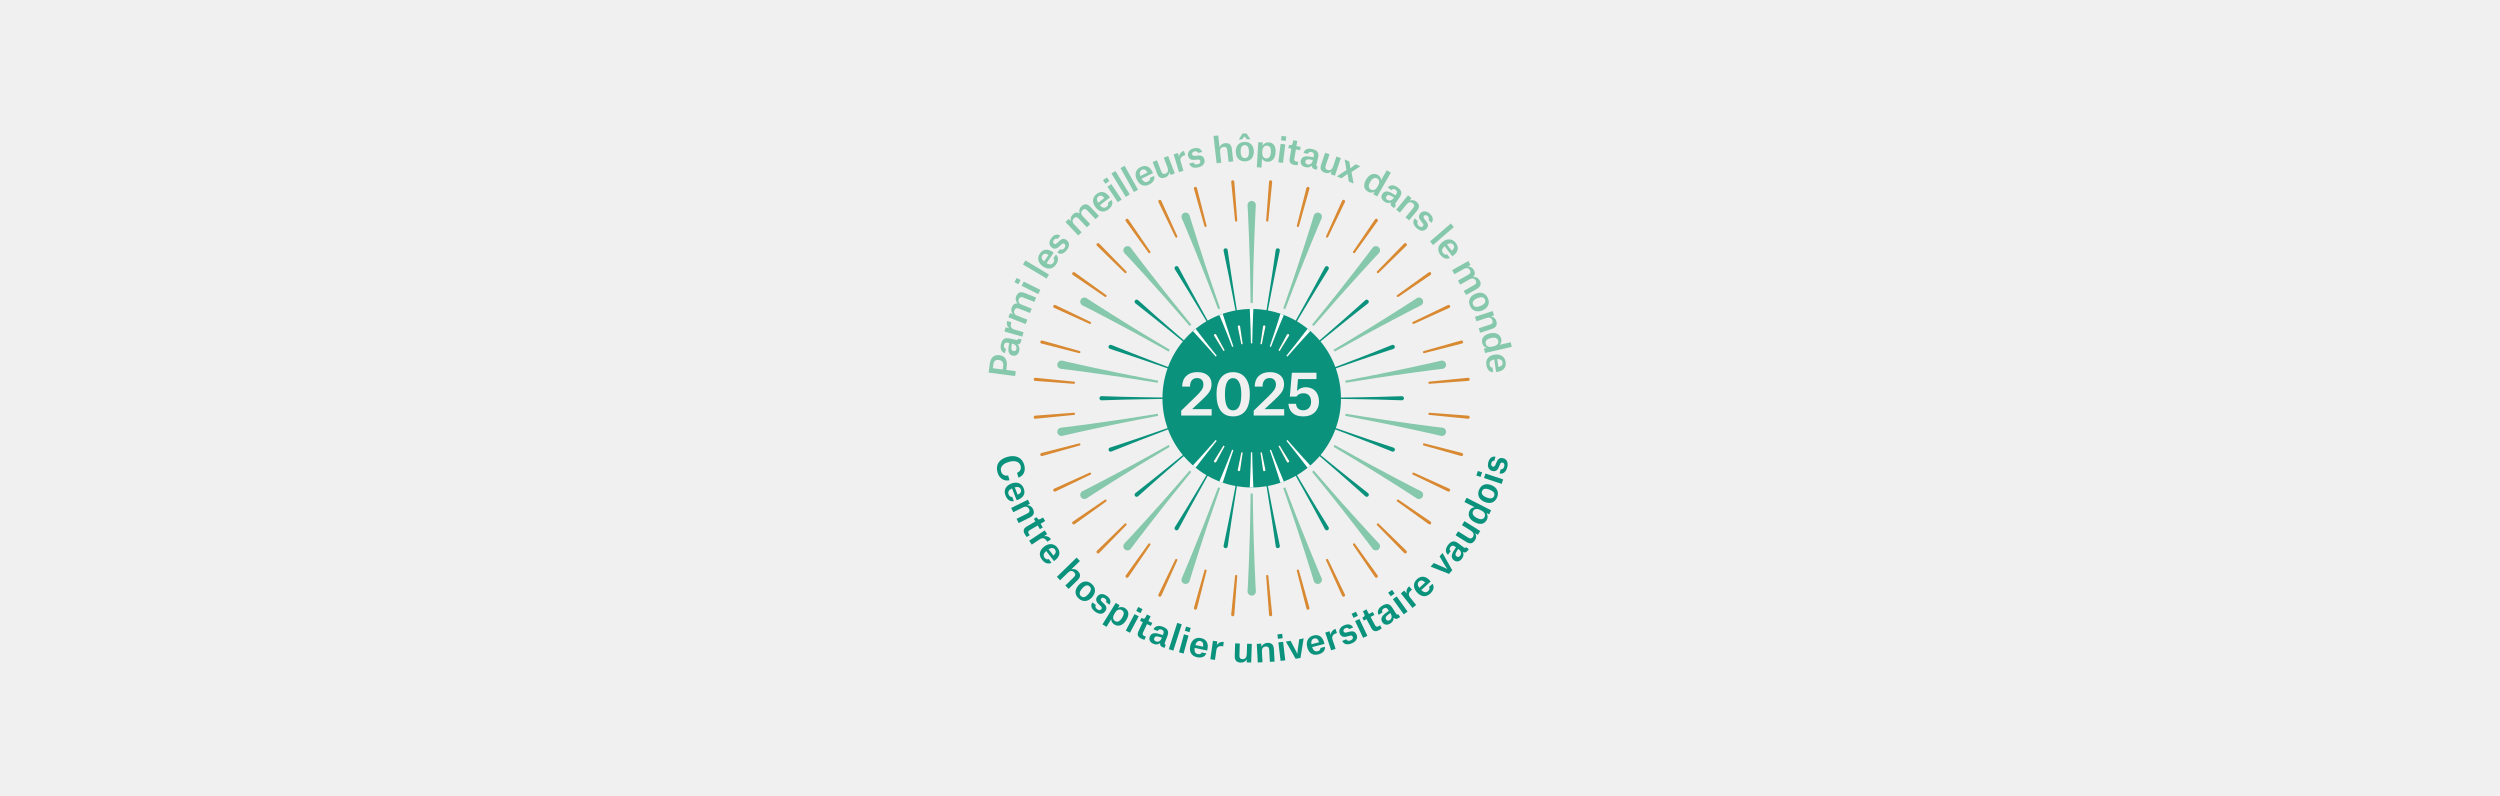 <?xml version="1.0" encoding="UTF-8"?>
<svg xmlns="http://www.w3.org/2000/svg" id="Calque_1" data-name="Calque 1" viewBox="0 0 4724 1504">
  <defs>
    <style>
      .cls-1 {
        fill: #297030;
      }

      .cls-2 {
        fill: #86c8ac;
      }

      .cls-3 {
        fill: #fff;
      }

      .cls-4 {
        fill: #0a927c;
      }

      .cls-5 {
        fill: #f0f0f0;
      }

      .cls-6 {
        fill: #d88931;
      }
    </style>
  </defs>
  <rect class="cls-5" x="-29.17" y="-30.2" width="4783.17" height="1564.51"></rect>
  <g>
    <g>
      <path class="cls-2" d="M1901.52,699.1l17.84,2.29-1.18,9.15-50-6.42,2.13-16.6c1.34-10.39,6.94-17.85,18.25-16.39,11.57,1.49,15.2,10.46,13.8,21.31l-.86,6.67ZM1895.64,691.1c.79-6.14-1.89-10.08-8.17-10.88-6.6-.85-9.67,2.35-10.44,8.36l-.93,7.26,18.63,2.39.91-7.12Z"></path>
      <path class="cls-2" d="M1898.99,667.26c-6.52-1.67-9.52-7.77-7.65-16.47,2.19-10.18,7.22-13.21,16.37-11.24l12.63,2.71c2.19.47,3.17,0,3.65-2.25l6.25,1.34-.53,2.45c-1.09,5.09-2.85,7-6.97,7.06l-.04.19c3.11,2.76,4.33,6.8,3.27,11.75-1.51,7.02-6.17,10.54-12.48,9.18-3.93-.84-6.47-3.14-7.52-7.01-1.09-4.01-.42-9.32.85-16.8l-1.74-.37c-4.64-1-7.15.35-8,4.28-.86,3.99,1.04,6.15,3.71,6.86l-1.78,8.31ZM1912.8,649.41l-.97-.2c-.98,6.12-1.15,9.45-.25,11.53.57,1.4,1.75,2.2,3.36,2.54,2.83.61,5.04-.87,5.72-4.03.82-3.8-1.16-8.4-7.86-9.84Z"></path>
      <path class="cls-2" d="M1897.96,626.43l2.32-8.04,6.83,1.97.04-.12c-4.04-3.09-5.58-8.47-4.22-13.15l.16-.57,7.97,2.31-.46,1.58c-1.74,6.01-.26,10.41,6.25,12.3l17.28,4.99-2.45,8.48-33.74-9.74Z"></path>
      <path class="cls-2" d="M1905.36,599.45l3.13-7.9,5.45,2.16.05-.12c-2.59-2.94-4.18-7.54-2.07-12.87,2.23-5.64,6-7.83,10.78-7.36l.05-.12c-2.68-2.55-4.84-7.65-2.56-13.42,2.81-7.11,8.01-9.31,15.91-6.18l21.75,8.61-3.27,8.28-19.49-7.71c-2.33-.92-4.44-1.69-6.23-1.26-1.74.45-2.89,1.76-3.67,3.72-1.87,4.72.29,8.41,5.25,10.37l19.12,7.57-3.25,8.21-19.49-7.72c-2.33-.92-4.46-1.62-6.17-1.24-1.74.45-2.95,1.74-3.73,3.7-1.89,4.78.29,8.41,5.19,10.35l19.18,7.59-3.27,8.28-32.66-12.93Z"></path>
      <path class="cls-2" d="M1916.95,533.31l4.04-8.07,7.48,3.75-4.04,8.07-7.48-3.75ZM1930.47,540.01l3.98-7.95,31.4,15.73-3.98,7.95-31.4-15.73Z"></path>
      <path class="cls-2" d="M1933.03,499.75l4.57-7.64,44.56,26.66-4.57,7.64-44.56-26.66Z"></path>
      <path class="cls-2" d="M1995.4,499.95c-6.25,9.14-15.58,9.71-24.67,3.49-8.81-6.03-11.78-15.48-5.79-24.24,6.51-9.52,15.68-8.92,23.79-3.38l2.34,1.6-13.54,19.81c5.72,3.43,10.05,3.28,12.99-1.02,2.68-3.92,1.39-6.48-.02-8.16l4.91-7.18c4.92,4.72,5.07,11.61-.02,19.07ZM1981.08,481.53c-4.54-2.7-8.63-3.03-11.39,1-2.57,3.76-1.1,7.79,3.3,11.52l8.41-12.3-.33-.22Z"></path>
      <path class="cls-2" d="M1998.5,451.58c-2.08-1.41-4.75-1.03-6.98,1.75-2.19,2.73-2.02,5.47-.07,7.04,1.8,1.44,3.55,1.15,5.89-1.02l4.2-3.98c4.97-4.72,9.44-5.35,14.33-1.43,5.91,4.74,5.21,12.03-.15,18.72-5.77,7.2-12.07,8.73-17.86,4.68l5.15-6.43c2.12,1.36,5.07,1.79,8.12-2.01,2.43-3.04,2.66-6.06.4-7.87-1.85-1.48-3.46-1.59-6.17,1.05l-4.03,3.87c-4.71,4.5-9.39,5.39-14.28,1.47-4.78-3.83-5.86-10.7-.09-17.89,5.48-6.84,11.39-7.67,16.55-4.21l-5.03,6.27Z"></path>
      <path class="cls-2" d="M2013.29,419.52l6.17-5.84,4.03,4.26.09-.09c-1.11-3.76-.6-8.59,3.56-12.54,4.4-4.17,8.75-4.56,12.88-2.12l.09-.09c-1.35-3.44-1.15-8.98,3.34-13.24,5.55-5.25,11.19-5.05,17.03,1.12l16.09,16.99-6.46,6.11-14.41-15.21c-1.72-1.82-3.31-3.4-5.12-3.78-1.76-.33-3.37.37-4.9,1.82-3.68,3.49-3.29,7.74.38,11.62l14.14,14.93-6.41,6.07-14.41-15.22c-1.72-1.82-3.36-3.35-5.07-3.73-1.76-.33-3.41.33-4.94,1.78-3.73,3.53-3.29,7.74.34,11.57l14.18,14.98-6.46,6.12-24.15-25.5Z"></path>
      <path class="cls-2" d="M2094.43,395.86c-8.81,6.71-17.84,4.31-24.5-4.44-6.47-8.49-6.3-18.39,2.13-24.81,9.17-6.99,17.68-3.54,23.63,4.27l1.72,2.25-19.08,14.54c4.35,5.05,8.51,6.27,12.65,3.12,3.77-2.88,3.36-5.7,2.55-7.74l6.92-5.27c3.18,6.02,1.16,12.61-6.02,18.08ZM2086.63,373.89c-3.46-3.99-7.24-5.58-11.11-2.63-3.62,2.75-3.49,7.05-.49,11.97l11.84-9.02-.24-.31Z"></path>
      <path class="cls-2" d="M2084.12,340.32l7.5-5.02,4.66,6.96-7.5,5.02-4.66-6.96ZM2092.57,352.83l7.4-4.95,19.55,29.19-7.4,4.95-19.55-29.19Z"></path>
      <path class="cls-2" d="M2100.16,327.8l7.59-4.65,27.13,44.28-7.59,4.65-27.13-44.28Z"></path>
      <path class="cls-2" d="M2117.32,317.55l7.76-4.35,25.36,45.31-7.76,4.35-25.36-45.31Z"></path>
      <path class="cls-2" d="M2171.27,348.81c-9.98,4.81-18.35.65-23.13-9.27-4.64-9.62-2.49-19.29,7.07-23.9,10.39-5.01,18.05.09,22.31,8.93l1.23,2.56-21.62,10.42c3.25,5.83,7.08,7.86,11.77,5.6,4.28-2.06,4.43-4.92,4.05-7.08l7.84-3.78c1.91,6.54-1.39,12.6-9.53,16.52ZM2168.04,325.71c-2.59-4.61-5.97-6.93-10.37-4.81-4.1,1.98-4.84,6.21-2.88,11.64l13.42-6.47-.17-.36Z"></path>
      <path class="cls-2" d="M2193.69,322.43c.89,2.34,1.84,4.45,3.34,5.43,1.44,1,3.22,1.03,5.19.28,4.93-1.88,6.06-6.12,3.73-12.22l-6.83-17.92,8.25-3.15,12.52,32.82-7.94,3.03-2.07-5.42-.12.05c-.33,3.94-2.66,8-7.96,10.02-7.33,2.8-12.32.61-15.26-7.09l-8.48-22.23,8.19-3.12,7.44,19.52Z"></path>
      <path class="cls-2" d="M2217.73,291.6l8.02-2.4,2.04,6.81.13-.04c.4-5.07,4.1-9.27,8.77-10.68l.57-.17,2.38,7.95-1.58.47c-6,1.8-8.9,5.42-6.95,11.92l5.17,17.23-8.46,2.54-10.09-33.64Z"></path>
      <path class="cls-2" d="M2263.72,289.05c-.75-2.4-3.09-3.75-6.56-2.95-3.4.78-4.98,3.04-4.42,5.48.52,2.25,2.07,3.11,5.26,2.85l5.77-.51c6.82-.62,10.73,1.66,12.13,7.76,1.7,7.39-3.37,12.68-11.72,14.6-8.99,2.07-14.89-.63-16.92-7.4l8.03-1.85c.82,2.38,2.87,4.55,7.63,3.45,3.79-.87,5.85-3.1,5.2-5.93-.53-2.31-1.73-3.39-5.49-2.99l-5.56.53c-6.49.61-10.72-1.59-12.12-7.69-1.37-5.97,2.03-12.03,11.03-14.11,8.54-1.97,13.7,1.04,15.6,6.96l-7.84,1.81Z"></path>
      <path class="cls-2" d="M2319.19,285.11c-.28-2.49-.6-4.71-1.81-6.03-1.21-1.32-2.99-1.79-5.08-1.55-5.24.59-7.48,4.23-6.88,9.53l2.31,20.43-8.84,1-5.83-51.6,8.84-1,2.52,22.33h.13c1.14-3.39,4.45-7.01,10.21-7.67,7.79-.88,12.04,2.69,13,11.13l2.62,23.24-8.84,1-2.35-20.82Z"></path>
      <path class="cls-2" d="M2335.14,286.95c-.3-11.27,6.03-18.56,16.64-18.84,10.61-.29,17.19,6.59,17.5,17.92.3,11.33-6.29,18.63-16.57,18.91-10.87.3-17.26-6.66-17.56-17.99ZM2362.78,263.06l-6.52.18-4.83-5.54h-.07s-4.53,5.8-4.53,5.8l-5.93.16,6.88-11.39,7.51-.2,7.48,11.01ZM2344.3,286.71c.2,7.45,2.64,12.19,8.3,12.04,5.73-.16,7.71-5.22,7.51-12.47-.2-7.31-2.5-12.2-8.24-12.04-5.6.15-7.77,5.29-7.58,12.47Z"></path>
      <path class="cls-2" d="M2377.58,268.69l8.55.49-.33,5.79h.13c1.97-3.24,5.91-6.25,11.43-5.94,7.89.45,13.79,5.81,13.04,18.9-.69,12.04-7.19,18.27-15.87,17.77-5.07-.29-8.46-3.13-9.68-6.04h-.13s-.98,16.96-.98,16.96l-8.88-.51,2.73-47.42ZM2392.78,299.39c5.13.3,8.21-3.82,8.67-11.91.43-7.43-1.56-11.97-7.34-12.3-4.87-.28-8.39,3.61-8.73,9.46l-.22,3.75c-.34,5.99,2.16,10.68,7.62,11Z"></path>
      <path class="cls-2" d="M2419.82,271.81l8.83,1.08-4.26,34.87-8.83-1.08,4.26-34.87ZM2421.58,256.82l8.96,1.09-1.01,8.31-8.96-1.09,1.01-8.31Z"></path>
      <path class="cls-2" d="M2451.32,266.33l-1.67,9.81,8.06,1.37-1.06,6.23-7.92-1.35-2.91,17.08c-.61,3.57.5,5.3,4.01,5.89,1.49.25,3.29.3,3.29.3l-1.12,6.56c-.87-.01-3.46-.12-6.38-.62-6.82-1.16-9.93-4.83-8.71-12.04l3.17-18.64-5.58-.95,1.04-6.11,1.17.2c4.48.76,5.49-.07,6.59-6.5l.43-2.54,7.6,1.29Z"></path>
      <path class="cls-2" d="M2463.14,288.84c1.85-6.47,8.03-9.3,16.67-7.19,10.11,2.46,13,7.58,10.79,16.67l-3.06,12.54c-.53,2.18-.09,3.16,2.15,3.71l-1.51,6.2-2.43-.59c-5.05-1.23-6.92-3.05-6.86-7.17l-.19-.05c-2.84,3.04-6.91,4.15-11.84,2.94-6.97-1.7-10.36-6.46-8.83-12.73.95-3.9,3.32-6.38,7.22-7.33,4.04-.98,9.33-.17,16.77,1.31l.42-1.73c1.12-4.61-.15-7.16-4.05-8.11-3.97-.97-6.18.87-6.96,3.52l-8.26-2.01ZM2480.6,303.13l.23-.96c-6.09-1.15-9.42-1.42-11.52-.58-1.42.54-2.24,1.69-2.63,3.29-.69,2.82.73,5.06,3.87,5.83,3.78.92,8.43-.92,10.05-7.58Z"></path>
      <path class="cls-2" d="M2505.58,311.3c-.79,2.37-1.4,4.6-.86,6.31.48,1.69,1.83,2.84,3.83,3.51,5,1.68,8.56-.88,10.64-7.06l6.09-18.18,8.37,2.81-11.16,33.29-8.06-2.7,1.84-5.5-.12-.04c-2.75,2.83-7.13,4.49-12.5,2.69-7.43-2.49-9.9-7.35-7.29-15.16l7.56-22.55,8.31,2.78-6.64,19.8Z"></path>
      <path class="cls-2" d="M2544.3,321.2l-3.47-19.84,8.96,3.85,1.77,12.59.12.05,10.16-7.47,8.66,3.71-16.68,10.99,3.93,21.76-9.15-3.92-2.11-14.31-.12-.05-11.58,8.44-8.66-3.71,18.16-12.08Z"></path>
      <path class="cls-2" d="M2602.28,371.24l-7.37-4.23,2.69-4.69-.17-.1c-3.15,1.91-7.63,2.84-12.38.11-7.48-4.3-10.05-12.01-3.75-22.98,6.11-10.63,14.92-13.01,22.58-8.61,4.11,2.36,5.87,6.19,5.63,9.77l.11.07,10.8-18.8,7.72,4.43-25.87,45.03ZM2604.17,350.36c3.28-5.72,2.51-10.72-1.66-13.11-4.63-2.66-9.3-.48-13.24,6.37-3.68,6.4-4.1,11.63.87,14.49,4.57,2.62,9.27.53,12.02-4.26l2-3.49Z"></path>
      <path class="cls-2" d="M2622.33,354.45c4.05-5.38,10.84-5.8,18.16-.73,8.56,5.94,9.42,11.75,4.09,19.44l-7.36,10.62c-1.28,1.84-1.23,2.92.67,4.24l-3.64,5.25-2.06-1.43c-4.28-2.96-5.37-5.33-3.84-9.16l-.16-.11c-3.74,1.82-7.94,1.39-12.12-1.5-5.91-4.1-7.36-9.75-3.68-15.06,2.29-3.3,5.39-4.77,9.37-4.26,4.12.53,8.78,3.2,15.19,7.24l1.01-1.46c2.71-3.9,2.43-6.74-.88-9.03-3.36-2.33-6.08-1.41-7.77.79l-6.99-4.85ZM2633.52,374.07l.56-.81c-5.28-3.26-8.29-4.71-10.56-4.68-1.52,0-2.7.78-3.64,2.13-1.65,2.38-1.14,4.99,1.52,6.83,3.2,2.21,8.21,2.16,12.11-3.48Z"></path>
      <path class="cls-2" d="M2669.12,394.55c1.59-1.93,3.01-3.76,3.11-5.54.11-1.79-.79-3.39-2.42-4.73-4.07-3.35-8.24-2.43-11.63,1.69l-13.06,15.87-6.87-5.65,22.32-27.12,6.56,5.4-3.73,4.53.1.08c3.68-1.57,8.5-1.62,13.03,2.11,6.05,4.99,6.45,10.52,1.04,17.08l-14.87,18.06-6.87-5.66,13.28-16.13Z"></path>
      <path class="cls-2" d="M2699.09,415.55c1.6-1.94,1.46-4.64-1.1-7.11-2.51-2.43-5.26-2.53-7.01-.73-1.6,1.66-1.48,3.43.47,5.96l3.57,4.55c4.24,5.39,4.46,9.91.1,14.41-5.27,5.45-12.47,4.07-18.63-1.89-6.63-6.42-7.58-12.84-3.01-18.23l5.92,5.73c-1.55,1.98-2.25,4.89,1.25,8.28,2.8,2.7,5.79,3.21,7.81,1.13,1.65-1.7,1.9-3.29-.48-6.24l-3.48-4.37c-4.05-5.11-4.5-9.86-.14-14.36,4.26-4.4,11.21-4.85,17.84,1.57,6.3,6.1,6.59,12.06,2.65,16.88l-5.78-5.59Z"></path>
      <path class="cls-2" d="M2741.42,422.32l5.81,6.73-39.29,33.93-5.81-6.73,39.29-33.93Z"></path>
      <path class="cls-2" d="M2721.6,481.41c-6.72-8.81-4.33-17.84,4.43-24.52,8.49-6.48,18.39-6.32,24.83,2.12,7,9.17,3.55,17.69-4.26,23.64l-2.25,1.72-14.56-19.08c-5.05,4.35-6.27,8.52-3.11,12.66,2.88,3.77,5.71,3.35,7.75,2.54l5.28,6.92c-6.03,3.19-12.62,1.17-18.1-6.01ZM2743.58,473.59c3.99-3.46,5.58-7.24,2.62-11.12-2.76-3.62-7.06-3.49-11.98-.48l9.04,11.85.31-.24Z"></path>
      <path class="cls-2" d="M2774.56,493.26l4.15,7.42-5.12,2.86.06.12c3.92-.16,8.48,1.52,11.28,6.52,2.96,5.29,2.28,9.6-1.11,13l.06.12c3.67-.47,8.99,1.08,12.02,6.49,3.73,6.67,2.15,12.08-5.26,16.23l-20.41,11.42-4.34-7.76,18.28-10.23c2.18-1.22,4.11-2.37,4.91-4.03.75-1.63.46-3.36-.57-5.2-2.48-4.43-6.7-5.08-11.35-2.48l-17.94,10.04-4.32-7.7,18.28-10.23c2.18-1.22,4.08-2.43,4.86-4,.75-1.63.52-3.39-.51-5.23-2.51-4.48-6.7-5.08-11.3-2.51l-18,10.07-4.34-7.76,30.64-17.15Z"></path>
      <path class="cls-2" d="M2788.01,555.01c10.38-4.4,19.48-1.17,23.62,8.6,4.14,9.77.14,18.41-10.29,22.83-10.44,4.43-19.64.95-23.66-8.51-4.25-10.01-.11-18.5,10.33-22.92ZM2791.59,563.45c-6.86,2.91-10.39,6.91-8.18,12.13,2.24,5.28,7.68,5.27,14.35,2.43,6.74-2.85,10.44-6.79,8.2-12.07-2.19-5.16-7.76-5.3-14.37-2.49Z"></path>
      <path class="cls-2" d="M2813.99,613.88c2.38-.78,4.55-1.55,5.6-3.01,1.05-1.45,1.15-3.28.5-5.29-1.64-5.01-5.64-6.47-10.72-4.82l-19.54,6.37-2.76-8.46,33.39-10.88,2.63,8.08-5.58,1.81.04.13c3.96.65,8.04,3.2,9.86,8.78,2.43,7.45-.21,12.33-8.29,14.96l-22.24,7.24-2.76-8.45,19.86-6.47Z"></path>
      <path class="cls-2" d="M2806.02,667.05l-1.91-8.29,5.27-1.21-.05-.19c-3.55-1.01-7.27-3.67-8.49-9-1.94-8.42,1.97-15.54,14.3-18.38,11.95-2.75,19.69,2.09,21.67,10.7,1.07,4.63-.54,8.51-3.34,10.78l.03.13,21.14-4.87,2,8.67-50.62,11.65ZM2822.62,654.23c6.42-1.48,9.57-5.45,8.49-10.14-1.2-5.2-5.97-7.15-13.68-5.37-7.2,1.65-11.32,4.91-10.03,10.49,1.18,5.14,5.91,7.16,11.31,5.92l3.92-.9Z"></path>
      <path class="cls-2" d="M2808.59,689.33c-1.56-10.96,4.94-17.68,15.84-19.23,10.57-1.51,19.13,3.47,20.63,13.97,1.62,11.42-5.55,17.17-15.27,18.55l-2.81.4-3.38-23.75c-6.53,1.33-9.63,4.37-8.9,9.52.67,4.7,3.34,5.72,5.52,6l1.23,8.61c-6.81-.16-11.58-5.14-12.86-14.08ZM2831.58,693.25c5.17-1.07,8.41-3.6,7.72-8.42-.64-4.5-4.45-6.49-10.21-6.27l2.1,14.74.39-.05Z"></path>
    </g>
    <g>
      <path class="cls-4" d="M1906.34,872.83c-11.63,3.36-17,10-14.71,17.94,1.94,6.73,7.36,8.82,13.37,7.7l2.6,9.02c-10.16,2.24-19.27-3.11-22.61-14.67-4.11-14.23,2.39-24.85,18.34-29.45,15.95-4.6,28.05,1.33,31.96,14.87,3.06,10.61-.16,20.42-10.85,24.39l-2.64-9.15c5.24-2.13,8.56-7.08,6.76-13.31-2.24-7.75-10.47-10.74-22.22-7.35Z"></path>
      <path class="cls-4" d="M1899.98,936.19c-4.08-10.33.71-18.4,10.98-22.45,9.97-3.93,19.48-1.07,23.39,8.84,4.24,10.77-1.42,18.04-10.58,21.66l-2.64,1.04-8.83-22.39c-6.07,2.82-8.38,6.5-6.47,11.36,1.75,4.43,4.59,4.8,6.78,4.58l3.2,8.12c-6.69,1.43-12.5-2.32-15.82-10.75ZM1923.33,934.66c4.8-2.24,7.37-5.46,5.58-10.02-1.67-4.24-5.86-5.3-11.42-3.74l5.48,13.9.37-.15Z"></path>
      <path class="cls-4" d="M1939.65,971.06c2.25-1.12,4.3-2.2,5.13-3.8.83-1.59.66-3.43-.27-5.32-2.35-4.74-6.54-5.62-11.34-3.24l-18.49,9.15-3.96-8,31.59-15.64,3.79,7.64-5.28,2.61.06.12c4.02.08,8.45,2.02,11.06,7.29,3.49,7.05,1.58,12.28-6.07,16.07l-21.04,10.41-3.96-8,18.79-9.3Z"></path>
      <path class="cls-4" d="M1974.92,984.54l-8.61,5.05,4.15,7.07-5.47,3.21-4.08-6.96-15,8.81c-3.14,1.84-3.74,3.81-1.94,6.89.77,1.31,1.9,2.71,1.9,2.71l-5.76,3.38c-.55-.68-2.14-2.73-3.65-5.3-3.52-5.99-2.71-10.75,3.62-14.47l16.36-9.61-2.88-4.9,5.36-3.15.6,1.03c2.31,3.94,3.6,4.18,9.24.86l2.22-1.31,3.92,6.67Z"></path>
      <path class="cls-4" d="M1974.01,1002.21l4.66,6.99-5.94,3.96.07.11c4.99-1.1,10.1,1.21,12.82,5.28l.33.5-6.93,4.62-.92-1.38c-3.48-5.22-7.81-6.95-13.48-3.17l-15.02,10.01-4.91-7.37,29.32-19.55Z"></path>
      <path class="cls-4" d="M1968.79,1057.38c-6.77-8.81-4.4-17.88,4.35-24.6,8.49-6.53,18.42-6.41,24.91,2.03,7.05,9.17,3.62,17.73-4.19,23.73l-2.25,1.73-14.66-19.08c-5.05,4.38-6.26,8.56-3.08,12.7,2.9,3.77,5.74,3.34,7.78,2.53l5.32,6.92c-6.03,3.22-12.65,1.22-18.17-5.96ZM1990.8,1049.46c3.99-3.48,5.57-7.28,2.59-11.16-2.78-3.62-7.09-3.48-12.01-.44l9.1,11.85.31-.24Z"></path>
      <path class="cls-4" d="M2028.09,1091.72c1.8-1.76,3.36-3.37,3.66-5.15.3-1.77-.43-3.46-1.9-4.98-3.7-3.79-7.96-3.32-11.79.42l-14.76,14.41-6.24-6.39,37.29-36.4,6.24,6.39-16.14,15.75.09.09c3.38-1.17,8.29-.79,12.35,3.38,5.5,5.63,5.29,11.19-.81,17.15l-16.8,16.4-6.24-6.39,15.05-14.69Z"></path>
      <path class="cls-4" d="M2037.78,1106.04c7.38-8.56,17-9.69,25.06-2.73,8.06,6.95,8.29,16.49.86,25.1-7.43,8.6-17.24,9.56-25.05,2.83-8.26-7.12-8.3-16.59-.87-25.2ZM2044.73,1112.05c-4.88,5.65-6.28,10.82-1.98,14.53,4.36,3.76,9.24,1.33,13.99-4.17,4.79-5.55,6.38-10.73,2.03-14.49-4.25-3.67-9.33-1.33-14.04,4.13Z"></path>
      <path class="cls-4" d="M2089.92,1137.76c1.33-2.14.82-4.81-2.06-6.92-2.82-2.07-5.57-1.79-7.06.23-1.37,1.87-1.01,3.61,1.28,5.86l4.17,4.04c4.94,4.77,5.77,9.23,2.06,14.29-4.5,6.13-11.84,5.74-18.77.66-7.46-5.47-9.27-11.72-5.46-17.7l6.66,4.89c-1.27,2.18-1.57,5.16,2.37,8.05,3.14,2.31,6.19,2.41,7.91.06,1.41-1.92,1.44-3.53-1.32-6.13l-4.05-3.87c-4.71-4.52-5.81-9.18-2.09-14.25,3.64-4.96,10.47-6.34,17.93-.86,7.09,5.2,8.18,11.08,4.93,16.41l-6.5-4.77Z"></path>
      <path class="cls-4" d="M2108.31,1139.26l7.31,4.52-3.05,4.95.11.07c3.29-1.93,8.2-2.71,12.92.21,6.75,4.17,9.4,11.71,2.49,22.9-6.35,10.29-15.06,12.69-22.48,8.1-4.33-2.67-5.98-6.8-5.67-9.94l-.11-.07-8.96,14.51-7.59-4.69,25.03-40.56ZM2107.07,1173.61c4.39,2.71,9.06.55,13.33-6.37,3.92-6.36,4.34-11.3-.61-14.36-4.16-2.57-9.13-.82-12.22,4.19l-1.98,3.21c-3.16,5.12-3.19,10.46,1.48,13.34Z"></path>
      <path class="cls-4" d="M2143.83,1160.39l7.88,4.19-16.55,31.12-7.88-4.19,16.55-31.12ZM2150.88,1146.98l8,4.26-3.94,7.41-8-4.25,3.94-7.42Z"></path>
      <path class="cls-4" d="M2174.19,1164.49l-4.26,9.03,7.41,3.5-2.71,5.74-7.29-3.44-7.42,15.73c-1.55,3.29-.95,5.25,2.28,6.78,1.38.65,3.1,1.17,3.1,1.17l-2.85,6.04c-.83-.25-3.31-1.05-6-2.32-6.28-2.96-8.3-7.35-5.17-13.99l8.1-17.16-5.14-2.43,2.65-5.62,1.08.51c4.13,1.95,5.33,1.42,8.12-4.5l1.1-2.33,7,3.3Z"></path>
      <path class="cls-4" d="M2179.69,1189.26c2.68-6.19,9.21-8.2,17.53-4.97,9.74,3.77,11.94,9.24,8.55,17.99l-4.68,12.08c-.81,2.09-.51,3.13,1.65,3.97l-2.32,5.98-2.34-.91c-4.87-1.89-6.49-3.93-5.89-8.03l-.19-.07c-3.22,2.65-7.42,3.22-12.16,1.38-6.72-2.6-9.46-7.78-7.12-13.82,1.46-3.76,4.14-5.91,8.13-6.35,4.14-.45,9.3,1.06,16.51,3.5l.65-1.67c1.72-4.44.78-7.14-2.98-8.6-3.82-1.48-6.26.05-7.39,2.59l-7.95-3.08ZM2195.19,1205.77l.36-.92c-5.91-1.94-9.19-2.64-11.39-2.08-1.48.35-2.45,1.39-3.05,2.93-1.05,2.71.07,5.13,3.09,6.3,3.64,1.41,8.51.18,10.99-6.23Z"></path>
      <path class="cls-4" d="M2224.52,1177.05l8.5,2.73-15.89,49.64-8.5-2.73,15.89-49.64Z"></path>
      <path class="cls-4" d="M2237.21,1198.62l8.61,2.37-9.36,33.99-8.61-2.37,9.36-33.98ZM2241.17,1184l8.74,2.41-2.23,8.1-8.74-2.41,2.23-8.1Z"></path>
      <path class="cls-4" d="M2261.8,1241.89c-10.87-2.3-14.97-10.73-12.69-21.54,2.21-10.48,9.84-16.85,20.26-14.65,11.32,2.39,14.28,11.13,12.24,20.77l-.59,2.78-23.56-4.97c-.99,6.62.81,10.58,5.92,11.66,4.66.98,6.54-1.19,7.56-3.13l8.54,1.8c-2.49,6.37-8.83,9.15-17.69,7.28ZM2273.39,1221.55c.77-5.25-.5-9.16-5.29-10.18-4.47-.94-7.65,1.97-9.42,7.48l14.62,3.09.08-.39Z"></path>
      <path class="cls-4" d="M2291.93,1210.82l8.32,1.16-.98,7.07.13.02c2.49-4.46,7.61-6.75,12.46-6.08l.59.08-1.15,8.25-1.64-.23c-6.22-.86-10.38,1.23-11.32,7.97l-2.49,17.88-8.77-1.22,4.86-34.9Z"></path>
      <path class="cls-4" d="M2342.04,1236.95c-.08,2.51-.02,4.83.99,6.31.94,1.48,2.57,2.2,4.69,2.27,5.29.17,7.98-3.32,8.19-9.86l.62-19.23,8.85.29-1.14,35.21-8.52-.27.19-5.81h-.13c-1.83,3.51-5.56,6.36-11.25,6.18-7.86-.25-11.64-4.21-11.37-12.47l.77-23.85,8.79.28-.67,20.95Z"></path>
      <path class="cls-4" d="M2398.4,1229.69c-.14-2.51-.33-4.82-1.46-6.21-1.13-1.4-2.88-1.96-5-1.85-5.28.29-7.74,3.79-7.45,9.14l1.11,20.59-8.91.48-1.89-35.18,8.51-.46.32,5.88h.13c1.65-3.67,5.19-6.97,11.06-7.29,7.86-.42,11.9,3.4,12.36,11.92l1.26,23.43-8.91.48-1.12-20.92Z"></path>
      <path class="cls-4" d="M2413.81,1198.77l8.99-1.06.98,8.34-8.99,1.06-.98-8.34ZM2415.65,1213.8l8.87-1.04,4.13,34.99-8.87,1.04-4.13-34.99Z"></path>
      <path class="cls-4" d="M2429.78,1212.34l8.86-1.57,9.59,18.11c1.79,3.31,3.12,6.63,3.12,6.63l.13-.02s.17-3.59.65-7.3l2.91-20.33,8.4-1.49-6.09,36.88-9.12,1.61-18.46-32.53Z"></path>
      <path class="cls-4" d="M2491.08,1236.6c-10.75,2.78-18.17-2.95-20.94-13.63-2.68-10.37,1.32-19.46,11.62-22.13,11.2-2.9,17.73,3.6,20.2,13.14l.72,2.75-23.3,6.03c2.06,6.36,5.43,9.11,10.49,7.8,4.61-1.19,5.32-3.97,5.37-6.17l8.45-2.19c.6,6.81-3.83,12.12-12.6,14.39ZM2492.42,1213.25c-1.65-5.04-4.52-7.98-9.26-6.75-4.42,1.14-5.97,5.16-5.11,10.88l14.46-3.74-.1-.38Z"></path>
      <path class="cls-4" d="M2504.22,1195.39l7.96-2.66,2.26,6.77.12-.04c.25-5.1,3.82-9.43,8.46-10.98l.56-.19,2.64,7.9-1.57.53c-5.96,1.99-8.76,5.71-6.6,12.17l5.72,17.12-8.4,2.81-11.16-33.42Z"></path>
      <path class="cls-4" d="M2549.33,1188.83c-1.14-2.25-3.67-3.22-6.98-1.87-3.24,1.32-4.44,3.82-3.49,6.14.87,2.14,2.55,2.74,5.66,1.97l5.63-1.44c6.66-1.72,10.89-.09,13.27,5.72,2.88,7.04-1.29,13.1-9.25,16.35-8.57,3.51-14.85,1.78-17.95-4.59l7.65-3.13c1.2,2.23,3.58,4.04,8.11,2.18,3.61-1.48,5.29-4.02,4.19-6.71-.9-2.2-2.26-3.08-5.92-2.08l-5.42,1.43c-6.33,1.65-10.87.16-13.25-5.66-2.32-5.69.07-12.24,8.64-15.74,8.14-3.33,13.73-1.18,16.58,4.37l-7.47,3.05Z"></path>
      <path class="cls-4" d="M2554.03,1159.84l8.18-3.9,3.62,7.58-8.18,3.9-3.62-7.58ZM2560.6,1173.48l8.06-3.84,15.17,31.81-8.06,3.84-15.17-31.81Z"></path>
      <path class="cls-4" d="M2582.04,1151.46l4.72,8.8,7.22-3.88,3.01,5.59-7.11,3.82,8.23,15.32c1.72,3.2,3.66,3.88,6.81,2.2,1.34-.72,2.79-1.8,2.79-1.8l3.16,5.89c-.69.52-2.81,2.03-5.43,3.44-6.12,3.29-10.85,2.3-14.32-4.17l-8.98-16.72-5.01,2.69-2.94-5.48,1.05-.56c4.02-2.16,4.31-3.44,1.21-9.21l-1.22-2.27,6.82-3.66Z"></path>
      <path class="cls-4" d="M2605.14,1161.83c-3.38-5.84-1.11-12.28,6.44-17.05,8.83-5.58,14.54-4.1,19.55,3.84l6.92,10.96c1.2,1.9,2.22,2.28,4.18,1.04l3.42,5.42-2.12,1.34c-4.41,2.79-7.02,2.87-9.96-.05l-.17.11c.21,4.17-1.82,7.88-6.13,10.6-6.09,3.85-11.89,2.97-15.35-2.51-2.15-3.41-2.29-6.84-.26-10.31,2.11-3.6,6.39-6.85,12.64-11.19l-.95-1.51c-2.54-4.02-5.27-4.88-8.68-2.73-3.46,2.19-3.68,5.06-2.31,7.48l-7.21,4.55ZM2627.64,1159.19l-.53-.84c-5.08,3.6-7.59,5.81-8.45,7.92-.6,1.4-.34,2.8.54,4.19,1.55,2.46,4.16,3,6.9,1.27,3.3-2.08,5.21-6.73,1.54-12.55Z"></path>
      <path class="cls-4" d="M2623.06,1119.94l7.36-5.28,4.9,6.82-7.36,5.28-4.9-6.82ZM2631.95,1132.21l7.25-5.21,20.56,28.63-7.25,5.21-20.56-28.63Z"></path>
      <path class="cls-4" d="M2647.04,1121.18l6.58-5.23,4.44,5.59.11-.08c-1.52-4.88.36-10.17,4.19-13.22l.47-.37,5.19,6.52-1.29,1.03c-4.92,3.91-6.27,8.37-2.03,13.7l11.24,14.13-6.94,5.52-21.95-27.59Z"></path>
      <path class="cls-4" d="M2702.46,1121.72c-8.21,7.49-17.45,5.9-24.9-2.26-7.22-7.92-7.94-17.83-.08-25.01,8.55-7.81,17.37-5.11,24.02,2.17l1.92,2.1-17.78,16.24c4.8,4.67,9.07,5.52,12.92,1.99,3.52-3.21,2.85-6,1.86-7.97l6.45-5.89c3.72,5.74,2.29,12.51-4.41,18.63ZM2692.71,1100.44c-3.81-3.69-7.73-4.94-11.35-1.64-3.37,3.08-2.87,7.36.58,12.02l11.04-10.08-.27-.29Z"></path>
      <path class="cls-4" d="M2703.33,1070.67l5.92-6.76,18.81,8.12c3.47,1.46,6.59,3.22,6.59,3.22l.09-.1s-2.12-2.9-4.06-6.1l-10.45-17.67,5.62-6.42,18.33,32.55-6.09,6.97-34.74-13.8Z"></path>
      <path class="cls-4" d="M2736.11,1048.29c-5.24-4.25-5.42-11.07-.08-18.22,6.25-8.36,12.11-9.02,19.62-3.4l10.38,7.75c1.8,1.35,2.88,1.33,4.27-.52l5.13,3.84-1.5,2.01c-3.13,4.18-5.53,5.19-9.31,3.52l-.12.16c1.68,3.82,1.11,8.01-1.93,12.08-4.32,5.77-10.04,7.02-15.23,3.15-3.23-2.42-4.58-5.57-3.93-9.54.68-4.11,3.51-8.68,7.8-14.96l-1.43-1.07c-3.81-2.85-6.67-2.67-9.08.56-2.45,3.28-1.63,6.04.51,7.81l-5.1,6.83ZM2756.17,1037.78l-.79-.59c-3.46,5.17-5.01,8.14-5.06,10.41-.06,1.52.68,2.73,2,3.72,2.33,1.74,4.96,1.31,6.9-1.28,2.34-3.12,2.46-8.15-3.05-12.26Z"></path>
      <path class="cls-4" d="M2772.97,1015.11c2.13,1.33,4.16,2.44,5.96,2.32,1.76-.07,3.2-1.12,4.32-2.92,2.8-4.49,1.14-8.56-4.41-12.03l-16.32-10.19,4.69-7.51,29.89,18.66-4.52,7.23-4.93-3.08-.07.11c2.12,3.35,2.71,8.01-.3,12.83-4.17,6.67-9.49,7.95-16.49,3.57l-20.25-12.64,4.66-7.46,17.77,11.1Z"></path>
      <path class="cls-4" d="M2817.66,964.29l-3.87,7.6-4.83-2.46-.09.17c2.07,3.06,3.23,7.5.74,12.39-3.93,7.72-11.52,10.68-22.83,4.92-10.96-5.58-13.79-14.29-9.77-22.19,2.16-4.24,5.9-6.19,9.51-6.14l.06-.12-19.38-9.87,4.05-7.95,46.42,23.63ZM2796.64,963.46c-5.89-3-10.86-1.97-13.05,2.33-2.43,4.77-.01,9.34,7.06,12.94,6.6,3.36,11.86,3.52,14.47-1.61,2.4-4.71.07-9.31-4.88-11.83l-3.59-1.83Z"></path>
      <path class="cls-4" d="M2805.48,948.54c-10.49-4.23-14.67-12.97-10.69-22.85,3.98-9.88,12.94-13.18,23.49-8.93,10.55,4.25,14.63,13.24,10.77,22.81-4.08,10.12-13.03,13.22-23.58,8.96ZM2808.92,940.01c6.93,2.79,12.28,2.45,14.4-2.82,2.15-5.34-1.72-9.18-8.46-11.9-6.81-2.74-12.22-2.57-14.38,2.76-2.1,5.22,1.76,9.27,8.44,11.96Z"></path>
      <path class="cls-4" d="M2789.72,898.53l2.86-8.6,7.97,2.65-2.86,8.6-7.97-2.65ZM2804.12,903.25l2.82-8.47,33.45,11.13-2.82,8.47-33.45-11.13Z"></path>
      <path class="cls-4" d="M2823.74,870.76c-2.48-.47-4.78.97-5.71,4.41-.91,3.38.34,5.84,2.77,6.5,2.23.61,3.73-.36,5-3.3l2.26-5.35c2.67-6.33,6.53-8.71,12.59-7.08,7.34,1.98,9.63,8.97,7.4,17.26-2.41,8.94-7.58,12.88-14.53,11.49l2.15-7.98c2.49.4,5.38-.4,6.65-5.12,1.01-3.76.01-6.64-2.8-7.39-2.3-.62-3.82-.07-5.24,3.44l-2.15,5.17c-2.52,6.03-6.47,8.73-12.53,7.1-5.94-1.6-9.69-7.47-7.28-16.41,2.29-8.49,7.38-11.63,13.52-10.52l-2.1,7.79Z"></path>
    </g>
    <g>
      <path class="cls-2" d="M2649.38,922.27c5.87,3.73,11,6.99,15.21,9.67,1.05.68,2.04,1.33,2.97,1.94-.93-.61-1.92-1.26-2.97-1.94-4.22-2.68-9.34-5.94-15.21-9.67Z"></path>
      <path class="cls-2" d="M2681.32,941.62c.66,0,1.3-.12,1.92-.31-.71.22-1.46.31-2.22.28.1,0,.19.03.29.03Z"></path>
      <path class="cls-2" d="M2365.21,379.69h-.45c-2.09.13-4.02,1.05-5.41,2.62-1.4,1.56-2.1,3.58-1.99,5.67l.88,15.65,1.3,30.43.46,10.8c.62,13,1.03,27.74,1.47,43.33l.43,14.96.35,16.03c.37,16.55.75,33.66.91,50.79.02,1.07.02,2.16.04,3.23.51-.43,1.11-.74,1.83-.78.83-.05,1.59.25,2.18.74.02-1.05.02-2.12.04-3.17.16-17.14.54-34.25.91-50.8l.35-16.04.43-14.87c.44-15.63.86-30.39,1.47-43.41l.42-9.81,1.34-31.44.88-15.63c.01-.29.02-.59,0-.88-.23-4.16-3.68-7.42-7.83-7.42Z"></path>
      <path class="cls-2" d="M2370.76,1068.58l-.36-8.47c-.62-13.07-1.03-27.87-1.47-43.55l-.43-14.93-.35-16.08c-.37-16.6-.75-33.76-.91-50.94-.01-.88-.02-1.78-.03-2.66-.51.43-1.12.74-1.83.78-.83.05-1.59-.25-2.19-.74-.01.86-.02,1.75-.03,2.61-.16,17.19-.54,34.35-.91,50.95l-.35,16.1-.43,15c-.44,15.65-.86,30.42-1.47,43.46l-.41,9.7-1.35,31.68-.88,15.68c-.01.29-.02.59,0,.88.23,4.16,3.68,7.41,7.84,7.41h.45c2.09-.13,4.02-1.06,5.42-2.62,1.4-1.56,2.1-3.58,1.99-5.67l-.88-15.69-1.4-32.89Z"></path>
      <path class="cls-2" d="M2303.42,583.34c.76-.33,1.58-.31,2.3-.05-.34-.99-.71-2.01-1.05-3-5.67-16.04-11.13-32.14-16.41-47.71l-5.27-15.53-4.76-14.34c-4.9-14.75-9.53-28.69-13.39-41.07l-12.45-39.37-4.52-14.98c-.09-.28-.19-.56-.3-.83-1.24-2.89-4.08-4.76-7.22-4.76-1.07,0-2.11.21-3.09.64-3.98,1.71-5.83,6.34-4.12,10.32l6.18,14.4,5.25,12.72,10.5,25.42c5.02,12,10.44,25.68,16.18,40.17l5.54,13.96,5.83,14.99c6,15.41,12.2,31.34,18.21,47.37.38,1,.76,2.02,1.14,3.02.33-.57.79-1.08,1.45-1.36Z"></path>
      <path class="cls-2" d="M2491.07,1078.04l-1.37-3.32-14.43-34.94c-5.05-12.08-10.51-25.86-16.3-40.46l-5.49-13.84-5.87-15.09c-6.01-15.44-12.22-31.4-18.24-47.46-.31-.82-.63-1.67-.94-2.49-.33.58-.8,1.08-1.45,1.36-.76.33-1.58.31-2.31.05.28.82.58,1.65.86,2.47,5.7,16.14,11.2,32.34,16.51,48l5.24,15.44,4.68,14.11c4.95,14.9,9.63,28.98,13.52,41.48l12.28,38.8.22.69,4.54,15.03c.09.28.18.56.3.82,1.24,2.9,4.08,4.76,7.22,4.76,1.07,0,2.11-.21,3.09-.64,3.98-1.71,5.83-6.33,4.12-10.31l-6.2-14.45Z"></path>
      <path class="cls-2" d="M2135.57,489.74l13.9,15.2,13.95,15.25c8.83,9.56,18.61,20.58,28.97,32.24l9.95,11.19,10.57,12.05c10.92,12.44,22.21,25.31,33.35,38.33.7.81,1.41,1.64,2.1,2.45.11-.65.38-1.28.9-1.77.6-.57,1.37-.83,2.14-.84-.66-.82-1.35-1.64-2.01-2.46-10.89-13.23-21.6-26.58-31.96-39.5l-10.04-12.51-9.19-11.61c-9.72-12.27-18.91-23.87-26.82-34.25l-25.16-32.73-9.37-12.54c-.18-.24-.37-.47-.57-.68-1.47-1.57-3.56-2.47-5.72-2.47-2.01,0-3.92.76-5.38,2.13-3.16,2.97-3.31,7.95-.35,11.1l10.73,11.42Z"></path>
      <path class="cls-2" d="M2594.8,1015.36l-4.91-5.37-23.03-25.18c-8.91-9.66-18.8-20.79-29.27-32.58l-9.78-11-10.67-12.17c-10.93-12.45-22.23-25.33-33.38-38.37-.58-.66-1.16-1.35-1.73-2.02-.11.65-.38,1.29-.9,1.78-.61.57-1.38.83-2.15.84.55.67,1.11,1.35,1.65,2.02,10.96,13.32,21.74,26.75,32.16,39.74l9.98,12.43,9.22,11.65c9.75,12.31,18.97,23.94,26.9,34.35l15.98,20.79,9.26,12.05,9.4,12.57c.17.23.36.46.57.67,1.48,1.57,3.57,2.48,5.73,2.48,2,0,3.91-.76,5.37-2.13,1.53-1.44,2.41-3.38,2.47-5.48.07-2.1-.69-4.09-2.13-5.62l-10.76-11.46Z"></path>
      <path class="cls-2" d="M2045.54,577.07l13.99,7.06,36.59,19.09c11.65,6.01,24.72,13.08,38.56,20.56l12.87,6.95,13.79,7.56c14.6,8,29.7,16.28,44.71,24.75.93.52,1.88,1.06,2.82,1.58-.09-.48-.05-.97.1-1.46-.76-.42-1.5-.85-2.26-1.27.76.42,1.5.85,2.26,1.27.05-.17.06-.35.14-.51.37-.74,1.01-1.25,1.73-1.52-.9-.54-1.83-1.08-2.73-1.62-14.81-8.74-29.48-17.65-43.68-26.27l-13.58-8.24-12.62-7.77c-13.33-8.21-25.93-15.96-36.9-23.01l-19.4-12.33-15.44-9.82-13.09-8.57c-.24-.16-.5-.31-.77-.44-1.09-.55-2.31-.84-3.53-.84-2.98,0-5.67,1.65-7.02,4.32-.95,1.87-1.1,4-.45,6,.66,1.99,2.05,3.61,3.92,4.56Z"></path>
      <path class="cls-2" d="M2684.86,928.07l-14.03-7.08-14.02-7.32-22.68-11.83c-11.7-6.04-24.82-13.13-38.71-20.64l-12.88-6.95-14.2-7.79c-14.53-7.96-29.55-16.2-44.48-24.63-.77-.43-1.55-.87-2.32-1.3.12.65.08,1.34-.24,1.98-.38.74-1.01,1.26-1.74,1.52.74.44,1.5.89,2.24,1.33,14.84,8.75,29.54,17.68,43.76,26.32l13.68,8.3,12.83,7.9c13.31,8.19,25.88,15.93,36.85,22.97l24.2,15.38,10.75,6.84,13.14,8.6c.24.16.49.3.75.44,1.1.56,2.33.85,3.54.85,2.98,0,5.67-1.65,7.02-4.31.95-1.87,1.11-4,.45-6-.66-1.99-2.05-3.61-3.92-4.56ZM2664.59,931.94c-4.22-2.68-9.34-5.94-15.21-9.67,5.87,3.73,11,6.99,15.21,9.67,1.05.68,2.04,1.33,2.97,1.94-.93-.61-1.92-1.26-2.97-1.94ZM2678.38,940.92c.73.37,1.5.55,2.27.63-.77-.08-1.54-.26-2.27-.63ZM2681.32,941.62c-.1,0-.19-.03-.29-.03.75.03,1.5-.06,2.22-.28-.62.19-1.27.31-1.92.31ZM2683.65,941.13c.57-.22,1.1-.52,1.59-.89-.49.37-1.02.67-1.59.89ZM2685.72,939.86c.56-.52,1.07-1.1,1.44-1.82-.36.72-.88,1.31-1.44,1.82Z"></path>
      <path class="cls-2" d="M2004.79,696.99l15.56,1.85,40.91,5.42c12.93,1.65,27.54,3.81,43.01,6.09l14.73,2.16,15.82,2.44c16.37,2.51,33.3,5.11,50.2,7.93,1.06.17,2.13.35,3.19.52-.33-.57-.54-1.23-.45-1.93.1-.82.52-1.52,1.1-2.02-1.03-.2-2.09-.39-3.12-.59-16.79-3.12-33.52-6.46-49.69-9.68l-15.91-3.16-14.73-3.04c-15.26-3.14-29.67-6.1-42.33-8.96l-40.32-8.9-15.24-3.58c-.29-.07-.58-.12-.87-.15-.32-.04-.63-.06-.93-.06-3.98,0-7.33,2.98-7.8,6.93-.51,4.3,2.57,8.22,6.87,8.73Z"></path>
      <path class="cls-2" d="M2730.85,811.1c-1.3-1.65-3.16-2.69-5.24-2.94l-15.61-1.86-32.01-4.25-9.02-1.2c-12.99-1.66-27.66-3.83-43.19-6.12l-14.73-2.16-16.12-2.48c-16.34-2.51-33.24-5.1-50.11-7.92-.87-.14-1.76-.29-2.62-.43.33.57.54,1.23.45,1.94-.04.31-.16.57-.28.84.66.13,1.32.25,1.98.37-.66-.13-1.32-.25-1.98-.37-.2.46-.46.87-.83,1.19.85.16,1.72.32,2.56.49,16.85,3.13,33.65,6.48,49.89,9.72l15.93,3.17,14.39,2.96c15.44,3.17,30.03,6.17,42.85,9.06l15.58,3.44,24.86,5.48,15.28,3.59c.28.07.57.12.86.15.32.04.64.06.95.06,3.97,0,7.32-2.98,7.79-6.93.25-2.08-.33-4.14-1.63-5.79Z"></path>
      <path class="cls-2" d="M2105.56,802.14l14.59-3.01,15.51-3.09c16.3-3.25,33.16-6.61,50.07-9.76,1.05-.2,2.12-.4,3.17-.6-.51-.42-.92-.97-1.08-1.66-.19-.81-.03-1.6.35-2.27-1.04.17-2.1.35-3.13.51-16.91,2.82-33.84,5.42-50.2,7.93l-15.84,2.44-14.3,2.1c-15.62,2.3-30.37,4.48-43.42,6.15l-17.97,2.38-22.96,3.04-15.54,1.85c-.28.03-.58.09-.87.15-2.04.48-3.78,1.72-4.88,3.51-1.1,1.78-1.45,3.89-.97,5.94.84,3.57,3.98,6.06,7.64,6.06.6,0,1.21-.07,1.8-.21l15.25-3.58,40.29-8.9c12.72-2.87,27.18-5.84,42.49-8.99Z"></path>
      <path class="cls-2" d="M2624.57,703.05l-14.67,3.02-15.79,3.14c-16.28,3.24-33.11,6.6-50,9.74-.86.17-1.75.33-2.61.49.51.42.92.97,1.09,1.67.19.81.03,1.61-.35,2.28.85-.14,1.72-.28,2.57-.42,16.96-2.83,33.93-5.43,50.34-7.95l15.91-2.45,14.66-2.15c15.55-2.29,30.25-4.46,43.24-6.12l27.82-3.69,13.24-1.76,15.59-1.86c.29-.04.58-.09.87-.15,2.04-.48,3.78-1.73,4.88-3.51,1.11-1.78,1.45-3.89.97-5.93-.84-3.57-3.98-6.06-7.64-6.06-.6,0-1.21.07-1.8.21l-15.3,3.59-40.42,8.92c-12.75,2.87-27.24,5.85-42.59,9Z"></path>
      <path class="cls-2" d="M2150.85,880.14l13.75-8.34c14.13-8.59,28.75-17.46,43.49-26.16.92-.55,1.86-1.1,2.78-1.65-.62-.23-1.2-.59-1.59-1.19-.45-.69-.58-1.5-.45-2.25-.92.51-1.85,1.04-2.77,1.55-14.98,8.46-30.05,16.72-44.62,24.71l-13.9,7.62-13.05,7.04c-13.77,7.44-26.78,14.47-38.37,20.45l-24.4,12.73-12.21,6.37-13.97,7.05c-.26.13-.51.28-.76.44-1.76,1.15-2.96,2.92-3.39,4.97-.43,2.05-.03,4.15,1.12,5.91,1.46,2.22,3.92,3.55,6.58,3.55,1.53,0,3.01-.44,4.3-1.29l13.11-8.58,19.25-12.24,15.57-9.9c11.04-7.09,23.7-14.89,37.11-23.14l12.42-7.66Z"></path>
      <path class="cls-2" d="M2579.24,625.18l-13.73,8.33c-14.2,8.62-28.88,17.54-43.69,26.27-.76.45-1.53.91-2.29,1.36.63.22,1.2.6,1.59,1.19.17.26.24.54.33.82.59-.33,1.17-.66,1.76-.98,4.97-2.81,9.95-5.59,14.92-8.35-4.97,2.76-9.95,5.55-14.92,8.36-.59.33-1.17.66-1.76.98.15.48.21.97.13,1.45.76-.42,1.52-.86,2.27-1.28,14.97-8.46,30.02-16.71,44.58-24.69l14.12-7.75,13.17-7.11c13.78-7.45,26.8-14.48,38.4-20.47l36.72-19.16,14.01-7.08c.26-.13.51-.28.76-.44,1.76-1.15,2.96-2.91,3.39-4.97.43-2.05.03-4.15-1.12-5.91-1.46-2.22-3.92-3.55-6.58-3.55-1.53,0-3.01.44-4.3,1.28l-13.15,8.61-34.93,22.21c-10.98,7.05-23.57,14.8-36.89,23l-12.8,7.89Z"></path>
      <path class="cls-2" d="M2251.43,891.27c-.66,0-1.33-.15-1.9-.58-.66-.5-1.06-1.21-1.2-1.96-.69.8-1.38,1.61-2.07,2.41-11.14,13.03-22.43,25.89-33.36,38.34l-10.57,12.06-9.86,11.08c-10.39,11.7-20.21,22.75-29.06,32.34l-27.87,30.47-10.72,11.41c-.19.21-.38.43-.56.66-2.6,3.48-1.89,8.42,1.58,11.01,1.37,1.02,2.99,1.56,4.7,1.56,2.5,0,4.8-1.15,6.3-3.15l9.38-12.55,25.15-32.71c7.92-10.4,17.12-22.01,26.86-34.3l9.16-11.58,10.13-12.62c10.32-12.87,21-26.19,31.85-39.37.67-.83,1.37-1.67,2.04-2.5Z"></path>
      <path class="cls-2" d="M2478.96,613.87c.66,0,1.33.15,1.91.58.67.5,1.06,1.22,1.2,1.97.57-.65,1.14-1.32,1.7-1.98,11.14-13.03,22.43-25.89,33.35-38.34l10.71-12.22,9.88-11.11c10.43-11.74,20.28-22.83,29.16-32.45l26.02-28.46,1.93-2.11,10.75-11.44c.2-.22.4-.45.57-.68,2.59-3.46,1.88-8.39-1.59-10.99-1.37-1.02-2.99-1.56-4.7-1.56-2.47,0-4.82,1.18-6.3,3.15l-9.41,12.59-13.76,17.89-11.47,14.92c-7.93,10.41-17.14,22.03-26.89,34.34l-9.25,11.68-9.98,12.43c-10.42,12.99-21.19,26.42-32.14,39.73-.56.68-1.13,1.37-1.68,2.06Z"></path>
      <path class="cls-2" d="M2303.75,921.92c-.79-.24-1.41-.78-1.8-1.44-.37.98-.75,1.99-1.12,2.97-6,16.02-12.2,31.94-18.19,47.33l-5.85,15.05-5.52,13.92c-5.75,14.5-11.17,28.2-16.19,40.19l-10.74,25.99-5.03,12.17-6.17,14.38c-.11.26-.22.55-.3.83-1.25,4.15,1.11,8.54,5.25,9.79.74.22,1.51.34,2.27.34,3.49,0,6.51-2.25,7.52-5.59l4.53-15,9.71-30.7,2.73-8.64c3.86-12.41,8.5-26.37,13.42-41.16l4.73-14.27,5.28-15.56c5.27-15.55,10.73-31.64,16.39-47.66.35-1.01.72-2.04,1.07-3.05-.62.23-1.3.31-1.98.11Z"></path>
      <path class="cls-2" d="M2426.65,583.22c.8.24,1.41.78,1.8,1.44.31-.81.61-1.63.92-2.44,6-16.01,12.19-31.93,18.19-47.32l5.93-15.25,5.47-13.79c5.79-14.61,11.26-28.41,16.31-40.49l3.53-8.54,12.28-29.74,6.19-14.43c.11-.27.21-.54.3-.82,1.25-4.15-1.1-8.54-5.25-9.8-.74-.22-1.5-.34-2.27-.34-3.49,0-6.51,2.25-7.52,5.59l-4.54,15.05-12.49,39.46c-3.9,12.54-8.6,26.66-13.57,41.6l-4.65,14-5.24,15.42c-5.31,15.66-10.8,31.86-16.5,48-.29.83-.59,1.68-.88,2.51.62-.23,1.3-.32,1.99-.11Z"></path>
    </g>
    <g>
      <path class="cls-6" d="M2332.35,343.29c-.15-1.52-1.44-2.65-2.93-2.65-.09,0-.19,0-.29.01-1.61.17-2.8,1.61-2.64,3.22l7.27,73.04c.1,1.06,1.01,1.87,2.06,1.87.05,0,.1,0,.16,0,1.14-.09,1.99-1.08,1.9-2.21l-5.52-73.2v-.07Z"></path>
      <path class="cls-6" d="M2394.59,1086.37c-.06,0-.11,0-.16,0-1.13.08-1.99,1.08-1.91,2.21l5.52,73.2v.02s0,.06,0,.06c.15,1.51,1.44,2.65,2.93,2.65.1,0,.2,0,.3-.01,1.61-.16,2.8-1.61,2.64-3.22l-7.27-73.05c-.11-1.07-1-1.86-2.05-1.86Z"></path>
      <path class="cls-6" d="M2261.77,355.21c-.21-.76-.71-1.39-1.39-1.77-.68-.38-1.48-.47-2.24-.27-.76.21-1.39.71-1.77,1.39s-.48,1.48-.27,2.24l19.85,70.67c.25.91,1.09,1.51,1.99,1.51.17,0,.34-.02.51-.06.53-.14.98-.47,1.26-.95.29-.47.37-1.03.23-1.57l-18.15-71.13-.02-.07Z"></path>
      <path class="cls-6" d="M2454.45,1077.67c-.29-1.07-1.42-1.73-2.49-1.44-.54.14-.99.47-1.27.95s-.36,1.03-.22,1.57l18.15,71.13h-.01s.03.06.03.06c.21.76.71,1.39,1.4,1.78.44.25.94.38,1.43.38.27,0,.53-.04.8-.11.75-.21,1.38-.7,1.77-1.38.39-.69.48-1.49.27-2.25l-19.85-70.67Z"></path>
      <path class="cls-6" d="M2220.86,447.91c.35.74,1.1,1.17,1.87,1.17.28,0,.57-.06.84-.18,1.04-.47,1.5-1.69,1.04-2.73l-30.23-66.89-.03-.06c-.34-.71-.94-1.25-1.68-1.51-.74-.27-1.54-.22-2.25.12-.71.34-1.24.94-1.5,1.68-.26.74-.21,1.54.13,2.25l31.82,66.15Z"></path>
      <path class="cls-6" d="M2509.54,1057.23c-.49-1.02-1.68-1.44-2.71-.98-1.03.47-1.5,1.69-1.03,2.73l30.23,66.89.03.06c.51,1.05,1.56,1.67,2.66,1.67.43,0,.86-.09,1.27-.29,1.46-.71,2.08-2.47,1.38-3.93l-31.82-66.15Z"></path>
      <path class="cls-6" d="M2170.15,477.61c.4.56,1.03.86,1.67.86.4,0,.81-.12,1.17-.37.94-.64,1.19-1.93.54-2.87l-41.38-60.63-.55.37h0l.51-.43c-.95-1.32-2.79-1.63-4.11-.67-1.32.95-1.62,2.79-.67,4.1l42.82,59.63Z"></path>
      <path class="cls-6" d="M2560.26,1027.54c-.64-.91-1.92-1.12-2.84-.51-.45.31-.76.78-.86,1.32s0,1.09.32,1.55l41.38,60.63.55-.37-.51.43c.46.64,1.14,1.06,1.92,1.19.16.03.32.04.48.04.61,0,1.2-.19,1.7-.55.64-.46,1.06-1.14,1.19-1.91.13-.78-.06-1.56-.52-2.19l-42.82-59.62Z"></path>
      <path class="cls-6" d="M2125.36,515.65c.4.39.92.59,1.44.59s1.04-.2,1.45-.59c.4-.39.62-.91.62-1.46,0-.55-.2-1.07-.59-1.46l-51.28-52.52-.48.46.42-.51c-.55-.54-1.28-.84-2.06-.84h-.04c-.79,0-1.52.32-2.07.89-1.13,1.16-1.11,3.03.05,4.16l52.52,51.28Z"></path>
      <path class="cls-6" d="M2605.04,989.49c-.8-.77-2.09-.77-2.89,0-.4.39-.62.9-.62,1.46,0,.55.2,1.08.59,1.47l51.28,52.52.05.05c.57.55,1.32.83,2.06.83s1.53-.29,2.11-.88c1.13-1.16,1.11-3.03-.05-4.17l-52.52-51.28Z"></path>
      <path class="cls-6" d="M2087.86,560.9c.35.24.76.36,1.16.36.64,0,1.28-.3,1.68-.86.66-.92.45-2.22-.47-2.88l-59.62-42.82-.06-.04c-.65-.44-1.43-.61-2.21-.46-.77.15-1.44.58-1.88,1.23-.44.65-.61,1.43-.46,2.21.15.77.58,1.44,1.23,1.88l60.63,41.38Z"></path>
      <path class="cls-6" d="M2642.54,944.25c-.94-.64-2.19-.42-2.84.5-.32.45-.45.99-.36,1.54.09.54.39,1.02.84,1.35l59.62,42.82.06.04c.49.34,1.07.51,1.65.51.18,0,.37-.02.55-.05.77-.15,1.44-.58,1.88-1.23.92-1.34.57-3.18-.77-4.1l-60.63-41.38Z"></path>
      <path class="cls-6" d="M1991.9,581.75l66.89,30.22c.27.13.56.18.85.18.77,0,1.52-.43,1.87-1.17.49-1.03.06-2.27-.97-2.76l-66.15-31.81-.06-.03c-1.5-.66-3.23,0-3.89,1.47-.66,1.48,0,3.22,1.47,3.9Z"></path>
      <path class="cls-6" d="M2738.5,923.39l-66.89-30.23c-1.03-.46-2.22-.03-2.71.99-.24.5-.27,1.06-.08,1.58.18.52.56.94,1.05,1.18l66.15,31.82.29-.6h0l-.23.63c.39.17.8.26,1.21.26,1.12,0,2.2-.64,2.69-1.73.67-1.48,0-3.23-1.47-3.9Z"></path>
      <path class="cls-6" d="M1967.91,649.16l71.13,18.15c.17.05.34.06.51.06.91,0,1.75-.6,2-1.51.15-.53.08-1.09-.19-1.57-.27-.48-.71-.83-1.24-.98l-70.67-19.84-.07-.02c-1.56-.36-3.18.56-3.58,2.13-.4,1.57.55,3.18,2.12,3.58Z"></path>
      <path class="cls-6" d="M2762.5,855.98l-71.13-18.15c-1.08-.29-2.2.37-2.5,1.44-.3,1.1.34,2.24,1.43,2.55l70.67,19.85.18-.64-.11.65c.24.06.49.09.74.09.52,0,1.04-.14,1.5-.41.68-.4,1.16-1.04,1.35-1.8.4-1.57-.55-3.18-2.12-3.58Z"></path>
      <path class="cls-6" d="M1955.99,719.72l73.19,5.52c.06,0,.11,0,.16,0,1.05,0,1.95-.81,2.06-1.86.11-1.13-.72-2.15-1.85-2.26l-73.04-7.27-.06.66v-.67c-1.58-.14-3.04,1.09-3.16,2.71-.12,1.62,1.09,3.04,2.71,3.16Z"></path>
      <path class="cls-6" d="M2774.41,785.42l-73.2-5.52c-1.07-.03-2.1.74-2.21,1.86-.11,1.13.72,2.15,1.85,2.26l73.04,7.27.06-.66h0v.67c.08,0,.16,0,.24,0,.7,0,1.37-.25,1.91-.71.6-.51.96-1.23,1.02-2.02.12-1.61-1.09-3.03-2.71-3.16Z"></path>
      <path class="cls-6" d="M2031.4,781.8c-.08-1.09-.99-1.91-2.07-1.91-.05,0-.1,0-.15,0l-73.2,5.52h-.07c-1.61.17-2.8,1.61-2.64,3.23.08.78.46,1.49,1.07,1.99.53.43,1.18.66,1.86.66.1,0,.2,0,.3-.01l73.05-7.27c1.12-.12,1.93-1.09,1.85-2.21Z"></path>
      <path class="cls-6" d="M2699,723.34c.08,1.09.99,1.91,2.06,1.91.05,0,.1,0,.16,0l73.2-5.52h.02s.06,0,.06,0c.78-.08,1.48-.46,1.98-1.07s.73-1.37.65-2.16c-.16-1.61-1.57-2.84-3.22-2.64l-73.04,7.27c-1.11.11-1.94,1.1-1.86,2.21Z"></path>
      <path class="cls-6" d="M2041.55,839.32c-.28-1.1-1.42-1.78-2.51-1.49l-71.13,18.15-.06.02c-.76.21-1.39.71-1.77,1.39-.39.69-.48,1.48-.27,2.24.36,1.3,1.55,2.15,2.83,2.15.26,0,.53-.04.79-.11l70.67-19.85c1.08-.29,1.72-1.42,1.45-2.5Z"></path>
      <path class="cls-6" d="M2688.86,665.82c.24.94,1.08,1.56,2,1.56.17,0,.34-.02.51-.06l71.13-18.15.06-.02c.76-.21,1.39-.71,1.78-1.4.38-.69.48-1.48.26-2.23-.21-.76-.71-1.39-1.39-1.78-.68-.38-1.48-.47-2.24-.26l-70.67,19.84c-1.07.3-1.72,1.42-1.44,2.5Z"></path>
      <path class="cls-6" d="M2061.52,894.2c-.47-1.04-1.71-1.51-2.73-1.03l-66.89,30.23-.07.03c-1.46.7-2.08,2.47-1.37,3.93.51,1.05,1.56,1.67,2.66,1.67.43,0,.86-.09,1.27-.29l66.15-31.82c1-.48,1.44-1.7.98-2.71Z"></path>
      <path class="cls-6" d="M2668.87,610.94c.34.76,1.1,1.21,1.89,1.21.29,0,.57-.06.85-.18l66.89-30.22.06-.03c.71-.34,1.24-.94,1.51-1.68.26-.74.22-1.54-.12-2.25-.34-.71-.94-1.24-1.68-1.5-.74-.26-1.55-.22-2.25.13l-66.15,31.81c-1.02.49-1.45,1.68-.99,2.72Z"></path>
      <path class="cls-6" d="M2090.74,944.78c-.64-.94-1.93-1.18-2.87-.54l-60.63,41.38-.06.04c-.64.46-1.06,1.14-1.19,1.91-.13.78.06,1.56.52,2.2.57.8,1.48,1.22,2.39,1.22.6,0,1.2-.18,1.71-.55l59.62-42.81c.9-.65,1.13-1.92.51-2.85Z"></path>
      <path class="cls-6" d="M2639.66,560.35c.31.46.78.77,1.33.87.13.02.26.04.39.04.41,0,.81-.12,1.16-.36l60.63-41.39-.37-.55h0l.43.51c.64-.46,1.06-1.14,1.19-1.91.13-.78-.06-1.56-.52-2.2-.94-1.32-2.79-1.63-4.11-.67l-59.62,42.82c-.91.65-1.13,1.92-.51,2.84Z"></path>
      <path class="cls-6" d="M2128.28,989.53c-.8-.82-2.11-.83-2.92-.04l-52.52,51.28-.06.05c-1.13,1.16-1.11,3.03.06,4.17.57.55,1.31.83,2.05.83s1.53-.29,2.11-.88l51.28-52.52c.78-.8.78-2.1,0-2.89Z"></path>
      <path class="cls-6" d="M2602.12,515.62c.38.39.9.62,1.45.62h.03c.54,0,1.06-.21,1.44-.59l52.52-51.28.05-.05c.55-.56.85-1.31.84-2.1-.01-.78-.33-1.52-.89-2.06-.55-.54-1.28-.84-2.06-.84h-.04c-.78,0-1.52.32-2.07.89l-51.28,52.52c-.79.81-.79,2.08,0,2.89Z"></path>
      <path class="cls-6" d="M2171.48,1026.71c-.54.09-1.02.39-1.34.84l-42.82,59.62-.04.06c-.44.65-.61,1.43-.46,2.21.15.77.58,1.44,1.23,1.89.51.35,1.08.51,1.65.51.94,0,1.87-.45,2.44-1.29l41.38-60.63c.63-.92.4-2.19-.5-2.84-.45-.32-1-.46-1.55-.36ZM2127.86,1087.55h0s0,0,0,0Z"></path>
      <path class="cls-6" d="M2558.58,478.46c.64,0,1.28-.3,1.68-.86l42.82-59.63.04-.06c.44-.65.61-1.43.46-2.2-.15-.77-.58-1.44-1.23-1.89-1.33-.92-3.17-.57-4.09.77l-41.38,60.63c-.63.92-.4,2.2.5,2.84.36.26.78.39,1.2.39Z"></path>
      <path class="cls-6" d="M2222.03,1056.18c-.52.18-.94.56-1.18,1.05l-31.82,66.16-.03.06c-.67,1.48,0,3.23,1.47,3.9.39.17.8.26,1.21.26,1.12,0,2.2-.64,2.69-1.73l30.23-66.89c.45-1.01,0-2.23-.99-2.71-.5-.24-1.05-.27-1.58-.09Z"></path>
      <path class="cls-6" d="M2507.68,449.08c.23,0,.46-.04.69-.12.52-.18.94-.56,1.18-1.06l31.82-66.15.03-.06c.66-1.47,0-3.22-1.47-3.9-1.47-.65-3.23,0-3.9,1.48l-30.23,66.89c-.46,1.02-.01,2.23.99,2.71.28.14.59.21.89.21Z"></path>
      <path class="cls-6" d="M2278.5,1076.24c-1.08-.3-2.24.34-2.54,1.44l-19.85,70.67-.02.06c-.19.76-.08,1.56.32,2.23.4.68,1.04,1.16,1.8,1.35.24.06.49.09.73.09,1.31,0,2.51-.89,2.85-2.22l18.15-71.13c.28-1.09-.35-2.19-1.44-2.5Z"></path>
      <path class="cls-6" d="M2451.9,428.9c.19.05.38.08.56.08.35,0,.7-.09,1.01-.27.48-.27.83-.71.98-1.24l19.85-70.67.02-.07c.2-.76.08-1.56-.32-2.23s-1.04-1.15-1.8-1.34c-.77-.21-1.56-.08-2.23.32-.68.4-1.16,1.04-1.35,1.8l-18.15,71.13c-.28,1.08.37,2.2,1.44,2.5Z"></path>
      <path class="cls-6" d="M2336.02,1086.38c-1.15-.1-2.15.72-2.26,1.85l-7.27,73.04v.07c-.13,1.61,1.09,3.03,2.71,3.16.07,0,.15,0,.22,0,1.53,0,2.82-1.18,2.94-2.72l5.52-73.2c.09-1.11-.75-2.1-1.85-2.21Z"></path>
      <path class="cls-6" d="M2401.2,340.64c-1.58-.1-3.03,1.09-3.16,2.71l-5.52,73.2c-.08,1.11.75,2.1,1.86,2.21.07,0,.14,0,.2,0,1.05,0,1.95-.8,2.06-1.87l7.27-73.04-.66-.06h.67c.06-.78-.19-1.55-.7-2.14-.52-.6-1.23-.96-2.02-1.02Z"></path>
    </g>
    <g>
      <path class="cls-4" d="M2651.65,749.72c-.76-.72-1.72-1.08-2.81-1.07l-44.26,1.32c-8.87.29-18.77.44-29.26.6-5.22.08-10.59.16-16.09.26-4.11.06-8.28.14-12.51.21-4.23.07-8.57.14-12.88.2-.15-19.32-3.55-37.86-9.68-55.12,4.03-1.4,8.07-2.8,12.03-4.17,4.03-1.39,8.02-2.76,11.93-4.12,5.2-1.79,10.29-3.55,15.21-5.26,9.91-3.43,19.26-6.68,27.7-9.45l42.03-13.89.22-.08c2.01-.8,2.99-3.09,2.19-5.1-.8-2.01-3.08-3.01-5.1-2.19l-41.13,16.37c-8.2,3.29-17.41,6.81-27.16,10.52-4.91,1.88-9.98,3.81-15.15,5.8-3.9,1.48-7.87,3.01-11.88,4.55-3.87,1.48-7.84,3-11.79,4.5-6.63-17.76-16.14-34.11-28-48.46,3.24-2.63,6.49-5.28,9.67-7.86,3.39-2.74,6.73-5.46,10.01-8.13,4.31-3.48,8.51-6.9,12.59-10.21,8.1-6.59,15.75-12.81,22.71-18.27l34.75-27.43.17-.15c1.62-1.44,1.76-3.93.32-5.55-1.44-1.6-3.93-1.75-5.54-.32l-33.05,29.46c-6.6,5.91-14.07,12.38-21.98,19.23-3.96,3.43-8.04,6.96-12.2,10.59-3.13,2.71-6.31,5.47-9.52,8.26-3.18,2.76-6.44,5.58-9.68,8.38-12.15-14.24-26.63-26.43-42.85-35.99,2.22-3.71,4.44-7.43,6.62-11.07,2.17-3.62,4.31-7.19,6.41-10.7,2.84-4.71,5.6-9.32,8.27-13.8,5.38-9,10.46-17.5,15.15-25.04l23.27-37.66c.04-.06.08-.14.12-.21.5-.92.6-1.98.3-2.99-.3-1.01-.98-1.83-1.9-2.33-1.89-1.03-4.28-.3-5.31,1.59l-20.99,38.98c-4.19,7.84-9.02,16.51-14.13,25.68-2.53,4.55-5.14,9.23-7.79,14.02-2.03,3.65-4.1,7.37-6.19,11.13-2.02,3.63-4.09,7.35-6.15,11.05-16.07-9.13-33.78-15.69-52.58-19.13.81-4.23,1.63-8.49,2.43-12.65.79-4.05,1.56-8.06,2.32-12,1.06-5.44,2.09-10.76,3.08-15.92,1.98-10.31,3.85-20.04,5.68-28.73l9.01-43.48c.02-.08.04-.18.04-.24.31-2.14-1.18-4.14-3.32-4.45-1.04-.15-2.07.11-2.91.74-.84.63-1.39,1.54-1.54,2.58l-6.41,43.95c-1.27,8.85-2.85,18.7-4.52,29.14-.82,5.12-1.67,10.41-2.52,15.81-.66,4.12-1.33,8.31-2,12.55-.64,4.02-1.3,8.14-1.96,12.23-9.1-1.52-18.44-2.35-27.97-2.35s-18.87.83-27.98,2.35c-.67-4.18-1.35-8.38-2-12.48-.66-4.16-1.31-8.27-1.96-12.31-.85-5.41-1.7-10.7-2.52-15.83-1.67-10.42-3.26-20.27-4.52-29.12l-6.42-43.99-.03-.18c-.21-1.03-.81-1.91-1.69-2.49-.87-.57-1.92-.77-2.95-.56-2.11.44-3.48,2.52-3.05,4.64l9.01,43.49c1.83,8.73,3.71,18.5,5.69,28.84.98,5.12,2,10.41,3.06,15.81.78,4.07,1.58,8.21,2.4,12.39.78,4.03,1.57,8.15,2.36,12.25-18.8,3.45-36.51,10-52.58,19.13-2.04-3.67-4.1-7.35-6.1-10.96-2.06-3.71-4.09-7.38-6.1-10.98-2.64-4.78-5.24-9.44-7.76-13.97-5.15-9.24-10.01-17.97-14.23-25.86l-21.04-39.07c-.04-.09-.09-.18-.13-.24-1.14-1.84-3.56-2.41-5.4-1.28-1.84,1.14-2.41,3.56-1.28,5.4l23.34,37.78c4.72,7.6,9.84,16.16,15.27,25.24,2.66,4.46,5.41,9.05,8.23,13.73,2.09,3.49,4.21,7.03,6.36,10.61,2.15,3.59,4.35,7.26,6.54,10.92-16.22,9.56-30.69,21.74-42.84,35.98-3.17-2.75-6.37-5.51-9.48-8.21-3.21-2.79-6.38-5.54-9.5-8.24-4.27-3.73-8.46-7.35-12.52-10.86-7.83-6.78-15.23-13.18-21.78-19.05l-33.15-29.55-.18-.15c-1.69-1.34-4.17-1.05-5.51.65-1.34,1.7-1.05,4.17.65,5.51l34.86,27.52c7,5.5,14.7,11.76,22.86,18.4,4.06,3.31,8.25,6.71,12.55,10.18,3.18,2.59,6.42,5.22,9.7,7.87,3.21,2.6,6.5,5.28,9.76,7.94-11.86,14.35-21.37,30.69-28,48.45-3.8-1.45-7.62-2.9-11.34-4.33-4.08-1.56-8.1-3.11-12.06-4.61-5.16-1.99-10.21-3.91-15.11-5.78-9.82-3.75-19.09-7.28-27.35-10.59l-41.28-16.43c-.08-.03-.16-.06-.2-.07-.99-.34-2.06-.26-3,.22-.94.47-1.63,1.28-1.97,2.28-.67,2.05.45,4.28,2.5,4.95l42.17,13.95c8.4,2.75,17.71,5.98,27.57,9.39,5.01,1.74,10.18,3.53,15.47,5.34,3.96,1.38,7.99,2.77,12.07,4.17,3.82,1.32,7.73,2.68,11.62,4.03-6.13,17.25-9.52,35.79-9.68,55.11-4.2-.06-8.43-.13-12.55-.2-4.24-.07-8.43-.14-12.56-.21-5.52-.1-10.91-.18-16.15-.26-10.52-.16-20.45-.31-29.35-.6l-44.37-1.32c-.08,0-.18,0-.25,0-1.05.03-2.02.47-2.74,1.23-.72.77-1.1,1.76-1.07,2.81.06,2.12,1.81,3.81,3.93,3.81h.11l44.39-1.32c8.9-.29,18.83-.44,29.34-.6,5.23-.08,10.63-.16,16.14-.26,4.1-.06,8.26-.13,12.48-.21,4.15-.07,8.4-.13,12.63-.2.15,19.32,3.55,37.86,9.68,55.11-3.96,1.37-7.95,2.76-11.84,4.1-4,1.38-7.96,2.75-11.85,4.09-5.18,1.78-10.23,3.53-15.13,5.23-9.98,3.46-19.41,6.73-27.91,9.52l-42.17,13.94-.22.08c-2.01.8-2.99,3.09-2.2,5.1.61,1.54,2.09,2.47,3.65,2.47.48,0,.97-.09,1.44-.28l41.26-16.43c8.19-3.28,17.37-6.79,27.09-10.49,4.98-1.9,10.11-3.86,15.36-5.88,3.85-1.47,7.76-2.96,11.72-4.48,3.84-1.47,7.78-2.97,11.69-4.46,6.63,17.76,16.14,34.11,28,48.45-3.22,2.62-6.45,5.25-9.61,7.81-3.33,2.7-6.62,5.37-9.86,8-4.27,3.45-8.44,6.84-12.48,10.13-8.18,6.65-15.9,12.94-22.92,18.44l-34.85,27.52-.18.15c-1.61,1.44-1.76,3.92-.32,5.54.77.87,1.85,1.31,2.93,1.31.93,0,1.87-.33,2.61-.99l33.16-29.54c6.59-5.9,14.04-12.36,21.94-19.19,4.01-3.47,8.14-7.04,12.35-10.71,3.14-2.71,6.33-5.49,9.55-8.28,3.1-2.69,6.28-5.44,9.43-8.17,12.15,14.24,26.62,26.43,42.84,35.98-2.16,3.61-4.32,7.24-6.45,10.78-2.18,3.63-4.33,7.22-6.44,10.75-2.84,4.72-5.6,9.34-8.28,13.82-5.4,9.04-10.51,17.58-15.21,25.15l-23.34,37.78-.11.2c-.5.92-.61,1.98-.31,2.99.3,1,.98,1.83,1.9,2.32.58.31,1.21.47,1.85.47.38,0,.76-.05,1.14-.17,1-.3,1.83-.98,2.32-1.9l21.06-39.1c4.2-7.86,9.04-16.54,14.16-25.73,2.55-4.57,5.17-9.28,7.84-14.1,2.04-3.66,4.1-7.38,6.2-11.15,1.97-3.55,4-7.18,6.01-10.79,16.07,9.13,33.78,15.69,52.58,19.13-.81,4.22-1.62,8.46-2.43,12.6-.81,4.16-1.6,8.28-2.38,12.32-1.07,5.48-2.1,10.84-3.1,16.04-1.96,10.21-3.81,19.85-5.63,28.47l-8.98,43.35-.04.23c-.15,1.04.11,2.07.74,2.91.62.84,1.54,1.39,2.58,1.54.19.03.39.04.58.04.84,0,1.65-.27,2.34-.78.84-.63,1.39-1.54,1.54-2.58l6.38-43.81c1.27-8.86,2.85-18.72,4.53-29.16.82-5.08,1.66-10.3,2.5-15.65.64-3.98,1.28-8.02,1.93-12.12.68-4.25,1.38-8.61,2.07-12.94,9.11,1.52,18.44,2.35,27.98,2.35s18.87-.83,27.98-2.35c.68,4.23,1.36,8.47,2.02,12.62.67,4.2,1.33,8.36,1.99,12.44.85,5.41,1.7,10.7,2.52,15.83,1.67,10.37,3.24,20.17,4.5,28.98l6.4,43.85.03.19c.38,1.85,2.02,3.12,3.84,3.12.26,0,.53-.03.8-.08,1.03-.21,1.91-.81,2.49-1.69.57-.87.77-1.92.56-2.95l-8.99-43.35c-1.81-8.65-3.68-18.33-5.65-28.58-.99-5.16-2.02-10.49-3.08-15.93-.78-4.05-1.58-8.16-2.38-12.32-.8-4.14-1.62-8.38-2.43-12.6,18.81-3.45,36.52-10.01,52.59-19.14,2.09,3.75,4.19,7.51,6.23,11.19,2.06,3.72,4.1,7.39,6.11,10.99,2.66,4.82,5.28,9.51,7.82,14.07,5.1,9.16,9.92,17.81,14.1,25.63l21.01,39.04.09.15c.55.89,1.41,1.52,2.44,1.76.3.07.6.11.9.11.72,0,1.43-.2,2.06-.59,1.84-1.13,2.41-3.56,1.28-5.4l-23.27-37.66c-4.7-7.57-9.8-16.1-15.2-25.13-2.66-4.45-5.4-9.03-8.22-13.71-2.11-3.53-4.26-7.11-6.44-10.74-2.18-3.62-4.39-7.34-6.6-11.03,16.22-9.56,30.69-21.75,42.85-35.99,3.37,2.92,6.76,5.85,10.06,8.72,3.08,2.68,6.13,5.33,9.13,7.93,4.13,3.6,8.17,7.1,12.1,10.49,7.95,6.88,15.46,13.38,22.09,19.32,19.82,17.67,33.04,29.45,33.04,29.45.05.05.12.11.19.16.72.57,1.58.84,2.43.84,1.16,0,2.31-.51,3.09-1.49,1.34-1.7,1.05-4.17-.65-5.51l-34.75-27.43c-6.96-5.46-14.61-11.68-22.71-18.27-4.07-3.31-8.28-6.73-12.59-10.21-3.21-2.61-6.47-5.25-9.77-7.93-3.26-2.64-6.6-5.36-9.92-8.06,11.86-14.35,21.38-30.7,28.01-48.46,3.95,1.51,7.92,3.02,11.79,4.5,4.01,1.54,7.98,3.06,11.88,4.55,5.08,1.96,10.06,3.86,14.9,5.7,9.85,3.75,19.15,7.3,27.42,10.62l41.13,16.38.22.08c.41.14.82.2,1.23.2,1.65,0,3.18-1.05,3.73-2.69.68-2.06-.44-4.28-2.49-4.96l-42.03-13.9c-8.46-2.77-17.84-6.02-27.78-9.47-4.9-1.7-9.96-3.45-15.13-5.23-3.82-1.32-7.7-2.66-11.64-4.02-4.05-1.4-8.2-2.84-12.32-4.27,6.13-17.26,9.53-35.8,9.68-55.12,4.34.07,8.7.13,12.96.2,4.2.07,8.35.14,12.42.2,5.5.1,10.88.18,16.09.26,10.48.16,20.38.31,29.26.6l44.27,1.32h.21c2.16-.07,3.87-1.88,3.81-4.04-.03-1.05-.47-2.02-1.23-2.74ZM2289.56,785.16h-57.59v-9.16l28.25-27.38c9.16-8.95,13.74-14.4,13.74-22.03s-4.47-12.22-12-12.22c-6.87,0-13.31,4.04-13.31,16.14h-14.83c.11-17.12,11.13-27.38,28.47-27.38,19.2,0,27.05,10.8,27.05,22.58s-5.45,18.11-18.11,30l-18.43,17.23v.22h36.76v12ZM2330.03,786.79c-19.85,0-31.3-13.53-31.3-41.77s12.43-41.77,31.3-41.77,31.63,13.42,31.63,41.77-12.11,41.77-31.63,41.77ZM2426.58,785.16h-57.59v-9.16l28.25-27.38c9.16-8.95,13.75-14.4,13.75-22.03s-4.47-12.22-12-12.22c-6.87,0-13.31,4.04-13.31,16.14h-14.83c.11-17.12,11.13-27.38,28.47-27.38,19.2,0,27.05,10.8,27.05,22.58s-5.45,18.11-18.1,30l-18.44,17.23v.22h36.76v12ZM2462.81,786.79c-20.94,0-27.38-12.11-28.25-23.78h14.4c.76,8.62,6,12.22,13.85,12.22s14.62-5.35,14.62-16.14-6-16.03-14.29-16.03c-6,0-10.58,1.96-13.42,6.33h-12.43l3.82-45.05h46.46v11.89h-34.9l-1.85,22.36h.22c2.95-3.49,8.62-6.87,16.25-6.87,13.96,0,25.09,8.95,25.09,27.05,0,15.93-10.58,28.03-29.56,28.03Z"></path>
      <path class="cls-4" d="M2330.03,714.48c-9.27,0-15.38,8.84-15.38,30.65s5.78,30.32,15.38,30.32,15.49-9.27,15.49-30.32-6.22-30.65-15.49-30.65Z"></path>
    </g>
    <g>
      <path class="cls-1" d="M2313.84,843.83c-1.97,3.54-3.83,6.91-5.48,9.99l-10.21,18.96c-.28.53-.76.91-1.33,1.08-.21.06-.43.1-.65.1-.36,0-.73-.09-1.06-.27-.53-.28-.91-.76-1.08-1.33-.17-.57-.11-1.18.17-1.71l11.38-18.44c1.86-2.98,3.84-6.29,5.93-9.77l.34-.56,1.11.67c.21.13.42.26.63.38l.56.33-.32.57ZM2313.66,662.34c-.23.13-.45.27-.68.41l-1.06.64-.34-.56c-2.11-3.53-4.12-6.88-6-9.9l-11.32-18.32c-.65-1.06-.32-2.44.73-3.09,1.06-.66,2.44-.32,3.09.73l10.28,19.08c1.67,3.12,3.56,6.54,5.55,10.12l.32.58-.57.32ZM2348.14,855.78c-.65,4.02-1.25,7.88-1.75,11.36l-3.09,21.24c-.09.59-.4,1.12-.88,1.48-.39.29-.86.45-1.34.45-.11,0-.22,0-.33-.02-.59-.08-1.11-.39-1.47-.87-.36-.48-.51-1.07-.43-1.67l4.38-21.15c.72-3.44,1.46-7.24,2.23-11.24l.12-.65.65.12c.24.05.48.08.73.11.21.03.42.06.63.09l.65.11-.1.65ZM2347.01,650.37c-.25.04-.49.07-.74.12l-.64.11-.12-.64c-.78-4.04-1.53-7.87-2.25-11.34l-4.37-21.09c-.25-1.21.53-2.4,1.74-2.65.6-.12,1.19,0,1.69.32.5.33.85.83.97,1.42l3.13,21.44c.5,3.51,1.11,7.4,1.76,11.46l.1.65-1.26.2ZM2389.32,890.26c-.15.03-.31.05-.46.05-.43,0-.86-.13-1.23-.37-.5-.33-.84-.83-.97-1.42l-3.12-21.38c-.5-3.48-1.1-7.34-1.75-11.36l-.1-.65.64-.11c.21-.04.43-.06.64-.1.24-.03.48-.07.72-.11l.65-.12.12.65c.77,4,1.51,7.8,2.23,11.24l4.36,21.02c.25,1.21-.54,2.4-1.74,2.65ZM2386.68,638.62c-.73,3.47-1.47,7.3-2.25,11.34l-.12.64-.64-.11c-.25-.05-.49-.08-.74-.12l-1.26-.2.11-.65c.65-4.06,1.26-7.95,1.77-11.46l3.11-21.31c.09-.59.4-1.11.88-1.47.48-.36,1.06-.51,1.66-.42,1.22.18,2.07,1.32,1.9,2.54l-4.4,21.22ZM2416.02,661.43c2-3.6,3.91-7.04,5.59-10.18l10.18-18.9c.59-1.09,1.95-1.51,3.04-.91.53.28.91.76,1.08,1.33.17.57.11,1.18-.17,1.71l-11.35,18.38c-1.89,3.03-3.91,6.4-6.04,9.95l-.34.56-.56-.33c-.19-.11-.38-.23-.56-.34-.2-.13-.4-.25-.61-.37l-.56-.33.32-.57ZM2435.67,870.54c.32.51.41,1.11.27,1.69-.14.58-.5,1.08-1,1.39-.36.22-.77.34-1.18.34-.17,0-.35-.02-.52-.06-.58-.14-1.08-.49-1.39-1l-10.24-19.02c-1.66-3.11-3.54-6.5-5.51-10.05l-.32-.57.56-.33c.21-.12.41-.25.62-.37.18-.12.37-.23.56-.34l.56-.33.34.56c2.1,3.51,4.09,6.83,5.96,9.83l11.28,18.26Z"></path>
      <path class="cls-3" d="M2363.14,624.38l.56,24.38h.66c.11-.01.22-.02.33-.03.18-.01.37-.01.55,0,.11,0,.22.02.33.02h.66s.57-24.62.57-24.62c.21-7.47.41-14.52.71-20.76l.67-15.71.19-3.69c-1.06-.02-2.11-.08-3.17-.08-1.21,0-2.4.07-3.6.09l.83,19.39c.3,6.3.5,13.44.71,21Z"></path>
      <path class="cls-3" d="M2366.8,880.86l-.57-24.3h0l-.05-2.26-1.22.7-1.22-.7-.05,2.25h0l-.56,24.06c-.21,7.59-.41,14.75-.71,21.08l-.62,14.62-.24,4.85c1.22.03,2.42.09,3.64.09,1.05,0,2.09-.06,3.14-.08l-.83-19.49c-.3-6.25-.49-13.33-.71-20.82Z"></path>
      <path class="cls-3" d="M2319.5,632.97l8.79,22.53,2.37-.87-7.89-23.36c-2.36-7.1-4.59-13.81-6.45-19.78l-5.85-18.48c-2.13.73-4.24,1.5-6.33,2.31l7.4,17.91c2.46,5.89,5.13,12.61,7.95,19.73Z"></path>
      <path class="cls-3" d="M2410.51,872.35l-8.81-22.56-2.38.88,3.88,11.38,3.8,11.32c2.41,7.26,4.69,14.11,6.59,20.2l5.92,18.7c2.13-.73,4.25-1.49,6.35-2.3l-7.49-18.15c-2.43-5.81-5.06-12.45-7.85-19.48Z"></path>
      <path class="cls-3" d="M2281,655.36l4.99,5.61,11.28,12.89.5-.42c.16-.14.32-.28.47-.43.14-.13.28-.27.43-.39l.5-.42-15.21-19.02c-4.69-5.92-9.13-11.52-12.95-16.54l-11.75-15.29c-1.75,1.41-3.45,2.87-5.14,4.34l13.01,14.22c4.23,4.58,8.92,9.86,13.88,15.44Z"></path>
      <path class="cls-3" d="M2448.53,849.32l-7.97-9.02c-2.42-2.76-4.89-5.59-7.38-8.44l-.43-.49-.5.42c-.16.14-.31.28-.47.42-.15.14-.29.28-.45.41l-.5.42,15.11,18.88c4.68,5.92,9.11,11.51,12.93,16.52l10.46,13.6,1.51,2c1.76-1.42,3.49-2.88,5.19-4.36l-13.26-14.51c-4.33-4.69-9.14-10.11-14.23-15.84Z"></path>
      <path class="cls-3" d="M2283.96,851.96l15.13-18.92-.5-.42c-.15-.13-.3-.27-.45-.41-.15-.14-.29-.28-.45-.41l-.5-.42-7.31,8.35-8.73,9.88c-5.02,5.65-9.76,10.99-14.04,15.63l-13,14.21c1.69,1.48,3.39,2.93,5.14,4.34l11.76-15.29c3.82-5.01,8.26-10.61,12.95-16.54Z"></path>
      <path class="cls-3" d="M2445.77,653.44l-15.01,18.75.5.42c.15.13.29.26.44.4.15.15.31.29.47.43l.5.42,16.02-18.22c5.03-5.67,9.79-11.02,14.07-15.66l13.26-14.51c-1.7-1.48-3.42-2.93-5.17-4.35l-11.99,15.59c-3.86,5.07-8.35,10.74-13.1,16.73Z"></path>
      <path class="cls-3" d="M2322.81,873.76l7.81-23.11-2.37-.87-8.77,22.47c-2.81,7.09-5.46,13.78-7.92,19.65l-7.4,17.91c2.09.81,4.2,1.58,6.33,2.31l5.85-18.48c1.87-6,4.11-12.74,6.48-19.88Z"></path>
      <path class="cls-3" d="M2406.99,631.78l-4.04,12.03c-1.14,3.35-2.3,6.77-3.48,10.21l-.21.62,2.38.87,4.02-10.37,4.83-12.29c2.79-7.04,5.42-13.69,7.86-19.52l6.3-15.24,1.23-2.89c-2.11-.81-4.23-1.58-6.38-2.31l-5.92,18.71c-1.89,6.08-4.17,12.94-6.59,20.2Z"></path>
      <path class="cls-3" d="M2346.97,854.93c-.25-.04-.49-.07-.73-.11l-.65-.12-.12.65c-.77,4-1.51,7.8-2.23,11.24l-4.38,21.15c-.08.6.06,1.19.43,1.67.36.48.88.79,1.47.87.11.02.22.02.33.02.48,0,.95-.15,1.34-.45.48-.36.79-.88.88-1.48l3.09-21.24c.5-3.48,1.1-7.34,1.75-11.36l.1-.65-.65-.11c-.21-.04-.42-.06-.63-.09Z"></path>
      <path class="cls-3" d="M2389.18,614.85c-.6-.09-1.18.06-1.66.42-.48.36-.79.88-.88,1.47l-3.11,21.31c-.5,3.51-1.11,7.4-1.77,11.46l-.11.65,1.26.2c.25.04.5.07.74.12l.64.11.12-.64c.78-4.04,1.53-7.87,2.25-11.34l4.4-21.22c.17-1.22-.68-2.37-1.9-2.54Z"></path>
      <path class="cls-3" d="M2386.7,866.59c-.72-3.44-1.46-7.24-2.23-11.24l-.12-.65-.65.12c-.24.04-.48.08-.72.11-.21.03-.43.06-.64.1l-.64.11.1.65c.64,4.02,1.25,7.88,1.75,11.36l3.12,21.38c.12.58.46,1.09.97,1.42.37.24.79.37,1.23.37.15,0,.31-.02.46-.05,1.21-.25,1.99-1.44,1.74-2.65l-4.36-21.02Z"></path>
      <path class="cls-3" d="M2346.4,638.06l-3.13-21.44c-.12-.59-.46-1.09-.97-1.42-.5-.32-1.09-.44-1.69-.32-1.21.25-1.99,1.44-1.74,2.65l4.37,21.09c.73,3.47,1.48,7.3,2.25,11.34l.12.64.64-.11c.25-.05.49-.08.74-.12l1.26-.2-.1-.65c-.65-4.06-1.26-7.95-1.76-11.46Z"></path>
      <path class="cls-3" d="M2418.42,842.45l-.34-.56-.56.33c-.19.11-.37.23-.56.34-.21.13-.41.25-.62.37l-.56.33.32.57c1.98,3.55,3.86,6.95,5.51,10.05l10.24,19.02c.31.51.81.87,1.39,1,.17.04.35.06.52.06.41,0,.81-.11,1.18-.34.51-.31.87-.81,1-1.39.14-.58.04-1.18-.27-1.69l-11.28-18.26c-1.87-3-3.86-6.32-5.96-9.83Z"></path>
      <path class="cls-3" d="M2308.36,651.32l-10.28-19.08c-.65-1.05-2.02-1.38-3.09-.73-1.05.65-1.38,2.03-.73,3.09l11.32,18.32c1.88,3.02,3.89,6.36,6,9.9l.34.56,1.06-.64c.23-.14.45-.28.68-.41l.57-.32-.32-.58c-1.99-3.58-3.88-7-5.55-10.12Z"></path>
      <path class="cls-3" d="M2416.89,662.7c.18.12.37.23.56.34l.56.33.34-.56c2.12-3.55,4.15-6.92,6.04-9.95l11.35-18.38c.28-.53.35-1.13.17-1.71-.17-.57-.56-1.05-1.08-1.33-1.09-.59-2.45-.18-3.04.91l-10.18,18.9c-1.68,3.13-3.58,6.58-5.59,10.18l-.32.57.56.33c.21.12.41.25.61.37Z"></path>
      <path class="cls-3" d="M2312.96,842.55l-1.11-.67-.34.56c-2.09,3.49-4.07,6.79-5.93,9.77l-11.38,18.44c-.28.53-.35,1.13-.17,1.71.17.57.56,1.05,1.08,1.33.33.18.69.27,1.06.27.22,0,.44-.03.65-.1.57-.17,1.05-.56,1.33-1.08l10.21-18.96c1.65-3.08,3.52-6.46,5.48-9.99l.32-.57-.56-.33c-.21-.12-.42-.25-.63-.38Z"></path>
    </g>
  </g>
</svg>
